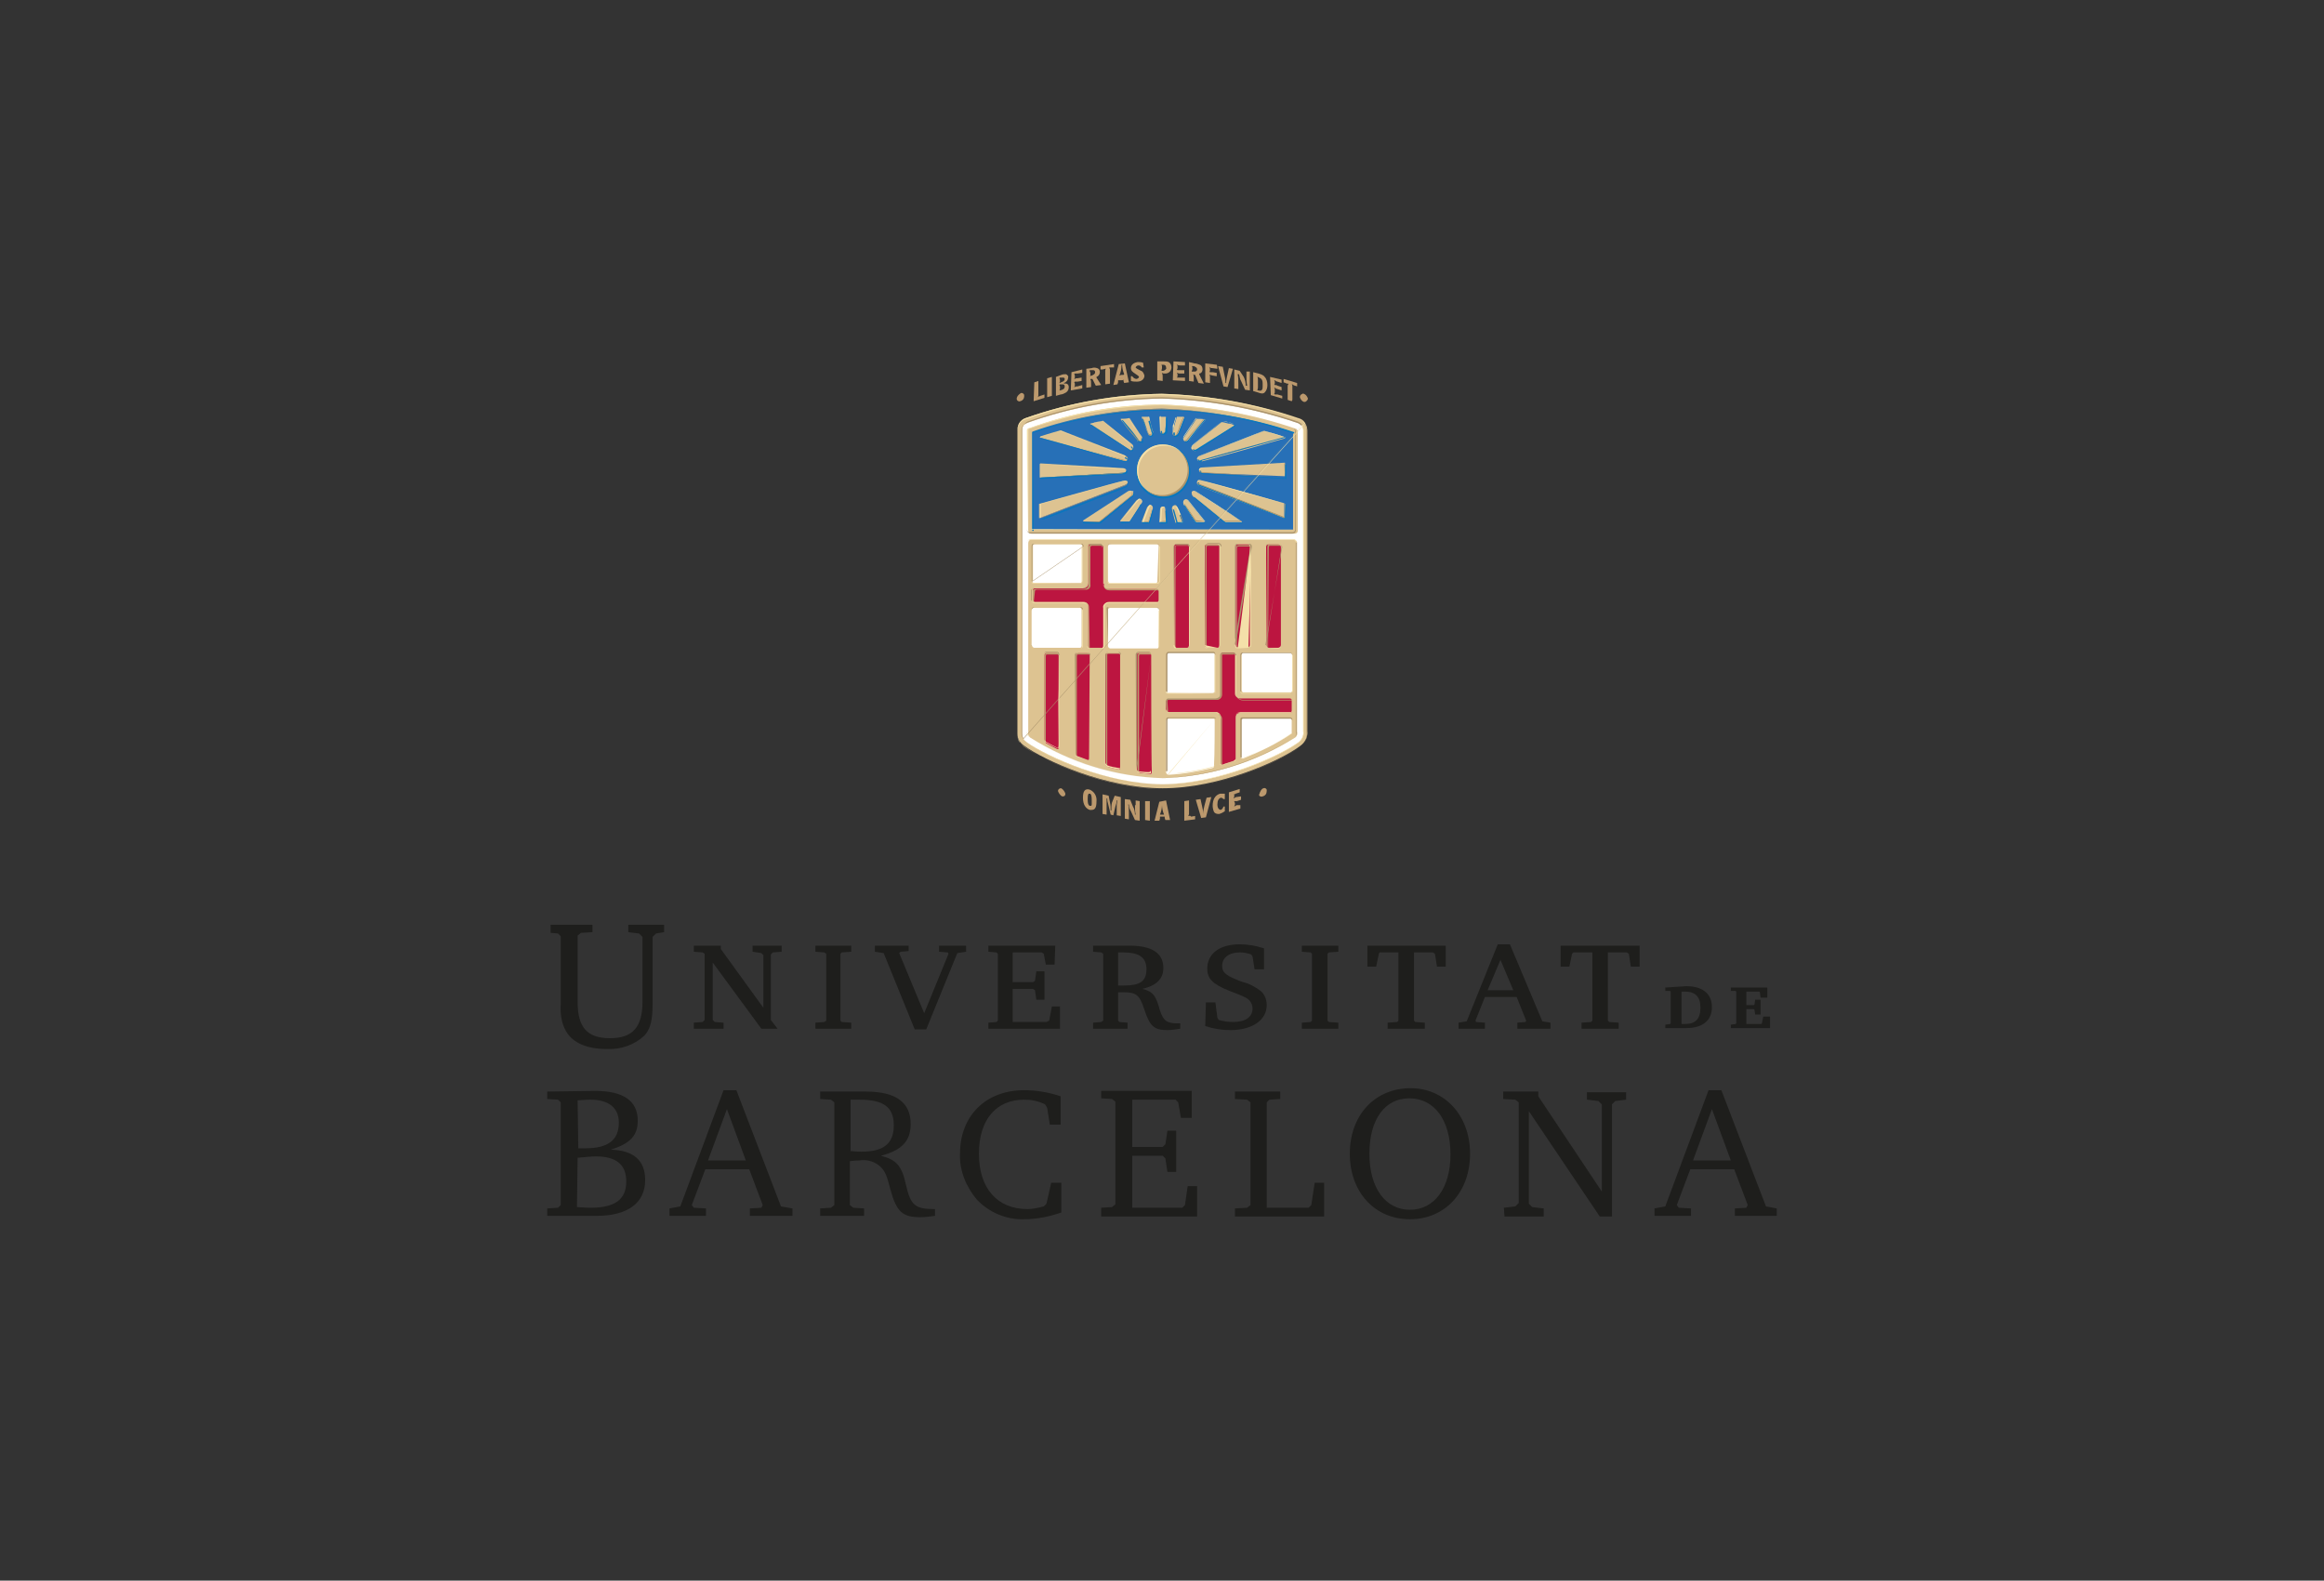 <?xml version="1.0" encoding="utf-8"?>
<!-- Generator: Adobe Illustrator 26.0.3, SVG Export Plug-In . SVG Version: 6.00 Build 0)  -->
<svg version="1.0" id="Layer_1" xmlns="http://www.w3.org/2000/svg" xmlns:xlink="http://www.w3.org/1999/xlink" x="0px" y="0px"
	 viewBox="0 0 344 234" style="enable-background:new 0 0 344 234;" xml:space="preserve">
<rect x="0" y="0" width="344" height="234" fill="#333333" stroke="none"/>
<style type="text/css">
	.st0{fill:#1E1E1C;}
	.st1{fill:#FFFFFF;}
	.st2{fill:#BC1540;}
	.st3{fill:#B9966C;}
	.st4{fill:#2770B7;}
	.st5{fill:#0777BD;}
	.st6{fill:#DDC391;}
	.st7{fill:#BC996D;}
	.st8{fill:#F4E0A9;}
	.st9{fill:#AA936C;}
</style>
<g id="Words">
	<path class="st0" d="M253.4,164.2l2.8,7.6h-5.6L253.4,164.2z M252.9,161.4l-6.4,17.2l-1.6,0.3v1.1h5.4v-1.1l-1.8-0.1l-0.3-0.4
		l2-5.3h6.5l2,5.3l-0.2,0.4l-1.7,0.1v1.1h6.2v-1.1l-1.6-0.3l-6.6-17.2L252.9,161.4z M222.7,180.1h5.8v-1.2l-1.7-0.2l-0.5-0.5v-13.7
		l10.5,15.6h1.8v-16.6l0.5-0.5l1.6-0.2v-1.1h-5.8v1.1l1.7,0.2l0.5,0.5v12.9l-9.4-14.1v-0.7h-5.2v1.1l1.8,0.1l0.5,0.4v14.9l-0.5,0.5
		l-1.7,0.2L222.7,180.1L222.7,180.1z M208.6,162.6c3.7,0,6.1,3.2,6.1,8.3c0,5-2.4,8.2-6,8.2s-6-3.2-6-8.3S205,162.6,208.6,162.6
		 M208.8,161.1c-5.3,0-9,4-9,9.7s3.7,9.7,8.9,9.7s8.9-4,8.9-9.7S213.8,161.1,208.8,161.1 M182.8,180.1H196v-5h-1.4l-0.5,3.3
		l-0.4,0.4h-6.2v-15.6l0.4-0.4l1.6-0.1v-1.1h-6.7v1.1l1.8,0.1l0.5,0.4v15.2l-0.5,0.4l-1.8,0.1L182.8,180.1L182.8,180.1z M163,180.1
		h14.2v-4.5h-1.4l-0.4,2.8l-0.4,0.4h-7.4v-7.7h4.5l0.4,0.4l0.3,2h1.3v-6.1h-1.3l-0.3,2l-0.4,0.4h-4.5v-7h6.4l0.4,0.4l0.4,2.3h1.6v-4
		H163v1.1l1.6,0.1l0.5,0.4v15.2l-0.5,0.4l-1.6,0.1V180.1L163,180.1z M157.1,175.1h-1.5l-0.7,3.1l-0.4,0.4c-0.8,0.2-1.6,0.4-2.4,0.4
		c-4.5,0-7.2-3.1-7.2-8.2s2.6-8,6.7-8c1.1,0,2.1,0.2,3.1,0.7l0.3,0.5l0.4,2.5h1.6v-4.2c-1.8-0.6-3.6-0.9-5.4-0.9
		c-5.7,0-9.5,3.8-9.5,9.4c-0.1,2.5,0.9,4.9,2.5,6.8c1.8,1.9,4.4,3,7,2.9c1.9,0,3.8-0.4,5.5-1L157.1,175.1L157.1,175.1z M125.9,162.8
		h1.3c3.6,0,5.1,1.1,5.1,3.8s-1.5,3.9-4.8,3.9c-0.3,0-0.7,0-1.6-0.1V162.8z M121.4,161.6v1.1l1.6,0.1l0.5,0.4v15.2l-0.5,0.4
		l-1.6,0.1v1.1h6.5v-1.1l-1.6-0.1l-0.5-0.4v-6.5c0.9-0.1,1.1-0.1,1.4-0.1c1.2-0.2,2.4,0.2,3.2,1c0.6,0.6,0.9,1.3,1.4,3.3
		c0.9,3.3,1.8,4.1,4.4,4.1c0.7,0,1.5-0.1,2.2-0.2v-1c-2.9,0-3.6-0.5-4.3-3.6c-0.6-2.8-1.4-3.7-3.7-4.3c3.1-0.8,4.4-2.2,4.4-4.7
		c0-3.2-2.2-4.8-6.6-4.8L121.4,161.6z M107.6,164.2l2.8,7.6h-5.6L107.6,164.2z M107.1,161.4l-6.4,17.2l-1.6,0.3v1.1h5.4v-1.1
		l-1.8-0.1l-0.3-0.4l2-5.3h6.5l2,5.3l-0.2,0.4l-1.7,0.1v1.1h6.3v-1.1l-1.7-0.3l-6.6-17.2L107.1,161.4z M85.5,171.4
		c1.1-0.1,2-0.2,2.7-0.2c3,0,4.5,1.2,4.5,3.7c0,2.7-1.7,3.9-5.3,3.9c-0.4,0-0.5,0-2-0.1L85.5,171.4L85.5,171.4z M85.5,162.9
		c1.3-0.1,1.6-0.1,1.9-0.1c2.7,0,4.2,1.2,4.2,3.4c0,2.6-1.6,3.8-5,3.8h-1L85.5,162.9L85.5,162.9z M81,161.6v1.1l1.6,0.1l0.4,0.4
		v15.2l-0.4,0.4l-1.6,0.1v1.1h7.3c4.6,0,7.2-1.9,7.2-5.3c0-2.9-1.7-4.4-5.1-4.5c2.9-0.9,4-2.1,4-4.3c0-2.9-2.1-4.4-6.3-4.4L81,161.6
		L81,161.6z"/>
	<path class="st0" d="M232.9,141h2.8v10.1l-0.2,0.2l-1.4,0.1v0.9h5.5v-0.9l-1.4-0.1l-0.2-0.2V141h2.8l0.3,0.2l0.3,1.9h1.3V140H231
		v3.1h1.3l0.4-1.9L232.9,141z M222.1,142.1l1.9,4.5h-3.8L222.1,142.1z M221.7,139.8l-4.6,11.4l-1.2,0.2v0.9h3.9v-0.9l-1.3-0.1
		l-0.1-0.2l1.4-3.5h4.7l1.4,3.5l-0.1,0.2l-1.2,0.1v0.9h4.9v-0.9l-1.2-0.2l-4.8-11.4L221.7,139.8z M204.2,141h2.8v10.1l-0.2,0.2
		l-1.4,0.1v0.9h5.5v-0.9l-1.4-0.1l-0.2-0.2V141h2.8l0.3,0.2l0.3,1.9h1.3V140h-11.6v3.1h1.3l0.4-1.9L204.2,141z M198.1,140h-5.4v0.9
		l1.3,0.1l0.2,0.2v9.9l-0.2,0.2l-1.3,0.1v0.9h5.4v-0.9l-1.4-0.1l-0.2-0.2v-9.9l0.2-0.2l1.4-0.1V140z M178.4,151.9
		c1.2,0.4,2.5,0.6,3.7,0.6c3.3,0,5.4-1.5,5.4-3.7c0-0.8-0.3-1.6-0.9-2.1c-0.8-0.6-1.7-1.1-2.6-1.3c-2.5-0.9-3.1-1.4-3.1-2.4
		c0-1.2,1-2,2.6-2c0.6,0,1.1,0.1,1.7,0.3l0.2,0.3l0.3,1.9h1.4v-3.1c-1.2-0.4-2.4-0.6-3.6-0.6c-3,0-4.8,1.4-4.8,3.6
		c0,1.5,0.8,2.3,3.3,3.3c0.8,0.3,1.6,0.6,2.4,1c0.6,0.3,1,0.9,1,1.6c0,1.3-1.1,2-2.9,2c-0.7,0-1.4-0.1-2.1-0.3l-0.2-0.3l-0.3-2.3
		h-1.4L178.4,151.9L178.4,151.9z M165.4,141h0.8c2.4,0,3.5,0.7,3.5,2.5s-1,2.4-3.3,2.4c-0.3,0-0.6,0-0.9,0V141z M161.8,140v0.9
		l1.2,0.1l0.3,0.2v9.9l-0.3,0.2l-1.2,0.1v0.9h5.1v-0.9l-1.2-0.1l-0.2-0.2v-4.2c0.3,0,0.6,0,0.8,0c1.9,0,2.4,0.4,3.1,2.6
		c0.8,2.4,1.4,3,3.4,3c0.6,0,1.2-0.1,1.9-0.2v-0.8h-0.4c-1.6,0-2.1-0.4-2.6-1.9c-0.6-2.2-1-2.8-2.6-3.2c2.1-0.5,3.1-1.5,3.1-3.1
		c0-2.2-1.7-3.3-5-3.3L161.8,140z M156.2,140h-9.9v0.9l1.2,0.1l0.2,0.2v9.9l-0.2,0.2l-1.2,0.1v0.9h10.6v-3.3h-1.2l-0.4,2.1l-0.4,0.2
		h-5v-4.9h3l0.3,0.2l0.2,1.4h1.2v-4.2h-1.2l-0.2,1.4l-0.3,0.2h-3V141h4.3l0.3,0.2l0.3,1.6h1.3L156.2,140L156.2,140z M135.4,152.4
		h1.7l4.6-11.3l1.3-0.2V140h-4v0.9l1.3,0.1l0.1,0.2l-3.6,8.8l-3.7-8.9l0.2-0.2l1.2-0.1V140h-5v0.9l1.3,0.2L135.4,152.4z M126,140
		h-5.3v0.9l1.3,0.1l0.3,0.2v9.9l-0.3,0.2l-1.3,0.1v0.9h5.3v-0.9l-1.4-0.1l-0.2-0.2v-9.9l0.2-0.2l1.4-0.1V140z M113,149.2l-6.3-8.7
		V140h-4v0.9l1.3,0.1l0.3,0.2v9.8l-0.3,0.3l-1.3,0.1v0.9h4.4v-0.9l-1.3-0.1l-0.3-0.3v-8.5l7.2,9.8h2.4l-1-1.3v-9.7l0.3-0.3l1.3-0.1
		V140h-4.3v0.9l1.3,0.2l0.3,0.3L113,149.2L113,149.2z"/>
	<path class="st0" d="M256.2,146.2v0.5h0.7l0.1,0.1v4.7l-0.1,0.1l-0.7,0.1v0.5h5.8v-1.7H261l-0.2,1l-0.1,0.1h-2.2v-2.2h1.1l0.1,0.1
		l0.1,0.7h0.8V148h-0.8l-0.1,0.7l-0.1,0.1h-1.1v-2h1.9l0.1,0.1l0.1,0.8h1v-1.5L256.2,146.2z M248.9,146.8h0.5c1.6,0,2.3,0.8,2.3,2.4
		s-0.7,2.4-2.3,2.4h-0.5V146.8z M246.5,146.2v0.5h0.7l0.1,0.1v4.7l-0.1,0.1l-0.7,0.1v0.5h3.1c2.4,0,3.8-1.1,3.8-3.1
		s-1.4-3.1-3.8-3.1L246.5,146.2z"/>
	<path class="st0" d="M98.3,136.9H93v1.1l1.6,0.2l0.5,0.5v9.6c0,3.7-1.4,5.4-4.8,5.4s-4.8-1.6-4.8-5.4v-9.8l0.5-0.4l1.7-0.1v-1.1
		h-6.2v1.2l1.1,0.1l0.4,0.4v10c-0.1,1.4,0.1,2.9,0.8,4.1c1,1.7,3.1,2.6,6,2.6c2.1,0.1,4.1-0.6,5.6-2c0.9-1,1.2-2.3,1.2-4.8v-9.8
		l0.5-0.5l1.2-0.2L98.3,136.9L98.3,136.9z"/>
</g>
<g id="White">
	<path class="st1" d="M190.2,80.6L190.2,80.6z M172.1,116.4L172.1,116.4c-8.3,0-17.2-4-20.2-6.2c-0.3-0.2-0.5-0.4-0.6-0.7
		c-0.2-0.3-0.3-0.7-0.3-1.1c0-11.2,0-44.1,0-44.5c0-0.4,0.1-0.7,0.3-1c0.2-0.3,0.5-0.5,0.9-0.7c6.4-2.3,13.1-3.5,19.8-3.6
		c6.8,0.2,13.6,1.4,20,3.6l0,0c0.3,0.1,0.6,0.3,0.9,0.6c0.2,0.3,0.3,0.6,0.4,1V64v44.1c0,0.8-0.3,1.6-1,2.1
		C189.3,112.3,180.4,116.4,172.1,116.4z"/>
</g>
<g id="Red">
	<path class="st2" d="M171.7,86.7c0,0-6.5,0-7.9,0c-0.2,0-0.3-0.1-0.3-0.3c0,0,0,0,0,0v-6h-2.7v6c0,0-0.1,0.3-0.3,0.3h-7.9v3h7.8
		c0.2,0,0.3,0.1,0.3,0.3v6.3h2.8v-6.4c0-0.2,0.1-0.3,0.3-0.3c0,0,0,0,0,0h8.1C172,89.1,171.7,86.7,171.7,86.7z"/>
	<rect x="187.4" y="80.1" class="st2" width="2.3" height="16.1"/>
	<rect x="182.9" y="80.1" class="st2" width="2.3" height="16.1"/>
	<rect x="178.3" y="80.1" class="st2" width="2.3" height="16.1"/>
	<rect x="173.8" y="80.1" class="st2" width="2.3" height="16.1"/>
	<path class="st2" d="M191.4,102.9c0,0-6.8,0-8.2,0c-0.2,0-0.3-0.1-0.3-0.3v-6.4h-2.6v6.4c0,0-0.1,0.3-0.4,0.3H172c0.1,1,0.1,2,0,3
		h7.8c0.2,0,0.4,0.1,0.4,0.3v7.6l2.8-0.8V106c0-0.2,0.1-0.3,0.3-0.3c0,0,0,0,0,0h8.1C191.4,105.3,191.4,102.9,191.4,102.9z"/>
	<rect x="168.1" y="96.4" class="st2" width="2.4" height="18.2"/>
	<polygon class="st2" points="163.6,113.5 166,114.2 166,96.4 163.6,96.4 	"/>
	<polygon class="st2" points="159.1,112.1 161.5,113 161.5,96.4 159.1,96.4 	"/>
	<polygon class="st2" points="154.5,110.1 156.9,111.2 156.9,96.4 154.5,96.4 	"/>
</g>
<g id="Red_Shaddow">
	<path class="st3" d="M153,89.3h-0.2v-1.7c0-0.2,0.2-0.4,0.5-0.4c0,0,0,0,0,0h7.1c0.4,0,0.7-0.2,0.7-0.6V81c0-0.2,0.2-0.4,0.5-0.4
		h1.5c0.3,0,0.5,0.2,0.5,0.5h-0.1c0-0.2-0.1-0.3-0.3-0.3h-1.5c-0.2,0-0.3,0.1-0.3,0.2v5.5c0.1,0.4-0.2,0.8-0.6,0.8
		c-0.1,0-0.1,0-0.2,0h-7.1c-0.3,0-0.3,0.2-0.3,0.2L153,89.3z"/>
	<path class="st3" d="M161.3,95.9h-0.2v-6c0-0.2-0.2-0.4-0.5-0.5v-0.2c0.3,0,0.6,0.3,0.6,0.7L161.3,95.9z"/>
	<path class="st3" d="M154.8,110h-0.2V97.2c0-0.3,0.1-0.5,0.4-0.5h1.6c0.2,0,0.5,0.2,0.5,0.4c0,0,0,0,0,0.1h-0.2
		c0-0.2-0.1-0.3-0.3-0.3H155c-0.1,0-0.2,0-0.2,0.3L154.8,110L154.8,110z"/>
	<path class="st3" d="M159.4,112.1h-0.2v-15c0-0.3,0.1-0.4,0.4-0.4h1.6c0.3,0,0.4,0.2,0.4,0.5h-0.1c0-0.2-0.1-0.3-0.3-0.3h-1.6
		c-0.1,0-0.2,0-0.2,0.3C159.4,97.1,159.4,112.1,159.4,112.1z"/>
	<path class="st3" d="M163.9,113.5h-0.2V97.1c0-0.3,0.1-0.5,0.4-0.5h1.6c0.3,0,0.4,0.2,0.5,0.5H166c0-0.2-0.1-0.3-0.2-0.3
		c0,0-0.1,0-0.1,0h-1.6c-0.2,0-0.2,0-0.2,0.3L163.9,113.5L163.9,113.5z"/>
	<path class="st3" d="M168.5,114.4h-0.1V97.1c0-0.3,0.1-0.4,0.4-0.4h1.6c0.2,0,0.5,0.2,0.5,0.4c0,0,0,0,0,0.1h-0.2
		c0-0.2-0.1-0.3-0.3-0.3h-1.6c-0.1,0-0.2,0-0.2,0.3V114.4z"/>
	<path class="st3" d="M171.6,87.6c0-0.1-0.1-0.2-0.3-0.2h-7.1c-0.4,0-0.7-0.2-0.8-0.6c0,0,0-0.1,0-0.1l0.2-0.1c0,0,0,0.1,0,0.1
		c0.1,0.3,0.3,0.5,0.7,0.5h7.1c0.2,0,0.4,0.1,0.5,0.3L171.6,87.6z"/>
	<path class="st3" d="M172.9,105.4h-0.2v-1.6c0-0.3,0.2-0.3,0.3-0.3h6.9c0.4,0,0.8-0.3,0.8-0.7c0,0,0,0,0,0V97
		c0-0.2,0.1-0.3,0.2-0.3h1.8v0.2H181c-0.1,0-0.1,0-0.1,0.1v5.8c0,0.5-0.4,0.9-0.9,0.8c0,0,0,0,0,0H173c-0.2,0-0.2,0-0.2,0.2
		L172.9,105.4z"/>
	<path class="st3" d="M180.9,113.3h-0.2v-6.8c0-0.2-0.1-0.4-0.2-0.6c-0.1-0.1-0.2-0.1-0.3-0.1l0,0v-0.2c0.2,0,0.3,0.1,0.4,0.2
		c0.2,0.2,0.3,0.4,0.3,0.7L180.9,113.3L180.9,113.3z"/>
	<path class="st3" d="M191.5,104c0-0.2-0.1-0.3-0.3-0.3c0,0,0,0,0,0h-7.2c-0.4,0-0.7-0.2-0.9-0.5c0,0,0-0.1-0.1-0.1l0.1-0.1
		c0,0,0.1,0.1,0.1,0.1c0.1,0.3,0.4,0.5,0.7,0.5h7.6h-0.1c0.2,0.1,0.3,0.2,0.2,0.4L191.5,104z"/>
	<path class="st3" d="M187.7,95.9h-0.1V81c0-0.4,0.1-0.4,0.4-0.4h1.5c0.3,0,0.5,0.2,0.5,0.5h-0.2c0-0.2-0.1-0.3-0.3-0.3H188
		c-0.1,0-0.2,0-0.2,0.3L187.7,95.9z"/>
	<path class="st3" d="M183.1,96H183V81.1c0-0.4,0.3-0.4,0.4-0.4h1.6c0.3,0,0.4,0.2,0.4,0.5h-0.2c0-0.2-0.1-0.3-0.3-0.3h-1.5
		c-0.2,0-0.3,0-0.3,0.3L183.1,96z"/>
	<path class="st3" d="M178.6,96h-0.2V81c0-0.4,0.2-0.4,0.4-0.4h1.5c0.2,0,0.4,0.2,0.5,0.4c0,0,0,0.1,0,0.1h-0.1
		c0-0.2-0.1-0.3-0.3-0.3h-1.5c-0.2,0-0.3,0-0.3,0.2V96z"/>
	<path class="st3" d="M174,96h-0.1V81.1c0-0.4,0.1-0.4,0.4-0.4h1.6c0.3,0,0.4,0.2,0.4,0.5h-0.2c0-0.2-0.1-0.4-0.3-0.4h-1.6
		c-0.2,0-0.2,0-0.2,0.3v0.1L174,96z"/>
	<path class="st3" d="M161,95.6L161,95.6l-0.1-5.7c0-0.2,0-0.3-0.2-0.5v-0.1c0.2,0.2,0.2,0.4,0.2,0.6V95.6z"/>
</g>
<g id="Blue">
	<path class="st4" d="M172.1,60.2h-0.7c-6.4,0.1-12.8,1.2-18.9,3.3l0.1,15h39V63.7C185.3,61.5,178.7,60.3,172.1,60.2z"/>
	<path class="st5" d="M176.2,69.8c0-2.2-1.8-4-4-4s-4,1.8-4,4s1.8,4,4,4S176.2,72,176.2,69.8z"/>
</g>
<g id="Gold_Badge">
	<path class="st6" d="M152.2,78.5V63.7c0-0.1,0-0.1,0-0.2c0-0.1,0.1-0.1,0.2-0.1c6.3-2.3,13-3.5,19.7-3.5c6.7,0.2,13.4,1.4,19.8,3.6
		l0.2,0.3v14.8c0,0.2-0.2,0.4-0.4,0.4c0,0,0,0-0.1,0h-38.9C152.4,79,152.2,78.8,152.2,78.5C152.2,78.6,152.2,78.5,152.2,78.5z
		 M152.8,78.4h38.6V64l0,0c-6.2-2.1-12.8-3.3-19.4-3.5c-6.5,0.1-13,1.2-19.2,3.4l0,0L152.8,78.4L152.8,78.4z"/>
	<path class="st6" d="M191.7,109.2c-5.9,3.7-12.6,5.8-19.6,6l0,0c-6.9-0.2-13.7-2.3-19.6-6c-0.2-0.2-0.4-0.4-0.3-0.7l0,0v-0.3l0,0
		V80.4c0-0.3,0.2-0.5,0.4-0.5c0,0,0.1,0,0.1,0h38.8c0.2,0,0.4,0.1,0.5,0.4v28C192.1,108.6,192,109,191.7,109.2z M152.8,86L152.8,86
		c0,0.1,0.1,0.3,0.2,0.3h6.9c0.1,0,0.3-0.1,0.3-0.3c0,0,0,0,0,0V81c0-0.2,0-0.4-0.3-0.4h-6.8c-0.2,0-0.2,0.1-0.2,0.3V86z
		 M153.1,95.9h6.8c0.1,0,0.2-0.2,0.2-0.3v-5.3c0-0.2-0.1-0.3-0.2-0.3h-6.9c-0.2,0-0.3,0.2-0.3,0.4v5.1l0,0
		C152.8,95.7,152.9,95.9,153.1,95.9C153.1,95.9,153.1,95.9,153.1,95.9z M156.7,97.1c0-0.3-0.1-0.4-0.3-0.4h-1.5
		c-0.2,0-0.3,0.1-0.3,0.4v12.4c0,0.2,0.1,0.4,0.2,0.5c0.5,0.3,1.1,0.6,1.7,0.9c0.2,0,0.2,0,0.2-0.3
		C156.8,110.4,156.7,97.4,156.7,97.1z M161.3,97c0-0.3-0.2-0.3-0.4-0.3h-1.3c-0.2,0-0.4,0.1-0.4,0.3v14.5c0,0.2,0.1,0.4,0.2,0.4
		c0.5,0.2,1.1,0.4,1.6,0.6c0.2,0,0.2,0,0.2-0.3L161.3,97z M165.8,97c0-0.3-0.2-0.3-0.4-0.3H164c-0.2,0-0.4,0.1-0.4,0.4v15.9
		c0,0.2,0.1,0.4,0.3,0.5c0.5,0.2,1.1,0.3,1.7,0.4c0.2,0,0.2,0,0.2-0.3L165.8,97L165.8,97z M170.4,97c0-0.2-0.1-0.3-0.3-0.3h-1.5
		c-0.2,0-0.3,0-0.3,0.3v16.9c0,0.2,0.2,0.4,0.4,0.5l1.6,0.2c0.1,0,0.2-0.1,0.2-0.3C170.4,113.4,170.4,97.5,170.4,97z M171.6,90.4
		L171.6,90.4c0-0.2-0.1-0.4-0.3-0.4h-7c-0.1,0-0.3,0.1-0.3,0.3c0,0,0,0,0,0v5.3l0,0c0,0.2,0.1,0.3,0.3,0.4h7c0.1,0,0.2-0.1,0.2-0.3
		L171.6,90.4L171.6,90.4z M171.5,87.4c0-0.1-0.2-0.2-0.4-0.2h-7.1c-0.6,0-0.6-0.4-0.6-0.8h-0.1V81c0-0.3-0.2-0.4-0.4-0.4h-1.4
		c-0.2,0-0.3,0-0.4,0.2v5.5l0,0c0,0.4-0.2,0.8-0.8,0.8h-7.1c-0.3,0-0.3,0.2-0.3,0.3v1.4c0,0.2,0.2,0.3,0.3,0.3c0,0,0,0,0,0h7.1
		c0.6,0,0.8,0.3,0.8,0.8l0,0v5.7c0,0.2,0,0.3,0.2,0.3h1.9c0.1,0,0.2-0.2,0.2-0.4v-5.6l0,0c0-0.4,0.2-0.8,0.8-0.8h7.1
		c0.2,0,0.2-0.2,0.2-0.4L171.5,87.4L171.5,87.4z M171.5,80.9L171.5,80.9c0-0.2,0-0.3-0.3-0.3h-6.6c-0.4,0-0.6-0.1-0.6,0.4v5.1
		c0,0.1,0.1,0.3,0.2,0.3c0,0,0,0,0,0h6.8c0.1,0,0.3-0.1,0.3-0.3L171.5,80.9L171.5,80.9z M191,96.6h-7c-0.1,0-0.2,0.1-0.2,0.2v5.4
		c0,0.1,0.1,0.3,0.2,0.3c0,0,0,0,0,0h7.1c0.1,0,0.1-0.1,0.2-0.3V97C191.2,96.8,191.1,96.7,191,96.6z M190.5,80.5L190.5,80.5z
		 M187.5,95.5c0,0.2,0.1,0.4,0.3,0.4c0,0,0,0,0,0h1.4c0.2,0,0.4-0.2,0.4-0.4c0,0,0,0,0,0V81c0-0.3-0.2-0.4-0.4-0.4h-1.4
		c-0.2,0-0.4,0.1-0.4,0.4L187.5,95.5z M182.9,95.4L182.9,95.4c0,0.3,0.1,0.4,0.3,0.4h1.5c0.2,0,0.3-0.2,0.3-0.3c0,0,0,0,0,0V81
		c0-0.3-0.1-0.4-0.3-0.4h-1.4c-0.2,0-0.4,0.1-0.4,0.4V95.4z M178.4,95.5c0,0.3,0.1,0.4,0.3,0.4h1.5c0.2,0,0.3-0.2,0.3-0.4
		c0,0,0,0,0,0V81c0-0.3-0.1-0.4-0.3-0.4h-1.5c-0.2,0-0.4,0.1-0.4,0.4L178.4,95.5L178.4,95.5z M173.9,95.5L173.9,95.5
		c0,0.3,0.2,0.4,0.3,0.4h1.5c0.2,0,0.3-0.1,0.3-0.4V81c0-0.3-0.1-0.4-0.3-0.4h-1.5c-0.2,0-0.4,0-0.4,0.3L173.9,95.5L173.9,95.5z
		 M172.6,102.4c0,0.1,0.1,0.3,0.3,0.2h6.6c0.1,0,0.3-0.1,0.3-0.2c0,0,0,0,0,0V97c0-0.2-0.1-0.3-0.2-0.4h-6.6c-0.2,0-0.3,0.1-0.3,0.4
		V102.4L172.6,102.4z M179.8,106.8c0-0.2,0-0.4-0.1-0.4h-6.8c-0.2,0-0.3,0.1-0.3,0.4v7.5l0,0c0,0.2,0.1,0.4,0.4,0.4l0,0
		c2.2-0.1,4.4-0.5,6.5-1c0.2-0.1,0.2-0.2,0.2-0.4C179.8,111.9,179.8,106.8,179.8,106.8L179.8,106.8z M182.9,106.3
		c0-0.4,0.2-0.8,0.8-0.8h7.4c0.1,0,0.1-0.1,0.1-0.3v-1.5c0-0.3-0.2-0.3-0.4-0.3h-7.2c-0.4,0-0.8-0.3-0.8-0.7c0,0,0-0.1,0-0.1V97
		c0-0.3-0.1-0.4-0.3-0.4H181c-0.1,0-0.3,0.1-0.3,0.4v5.7l0,0c0,0.4-0.1,0.8-0.8,0.8H173c-0.2,0-0.3,0-0.4,0.3v1.2
		c0,0.3,0.1,0.4,0.3,0.4c1.4,0,5.4,0,7,0c0.6,0,0.8,0.4,0.8,0.8l0,0v6.8c0,0.1,0.1,0.2,0.2,0.2c0.6-0.2,1.2-0.4,1.8-0.6
		c0.1,0,0.2-0.2,0.2-0.3L182.9,106.3L182.9,106.3z M191.2,108.6v-0.1v-1.8c0-0.2-0.1-0.4-0.3-0.4h-7c-0.1,0-0.2,0-0.2,0.3v5.5
		c0,0.1,0.1,0.2,0.2,0.2c0,0,0.1,0,0.1,0C186.5,111.3,189,110.1,191.2,108.6C191.3,108.6,191.2,108.7,191.2,108.6L191.2,108.6z"/>
	<path class="st6" d="M175.9,69.6c0-2.1-1.7-3.8-3.8-3.8c-2.1,0-3.8,1.7-3.8,3.8s1.7,3.8,3.8,3.8C174.2,73.4,175.9,71.7,175.9,69.6z
		"/>
	<path class="st6" d="M172.1,75c0.3,0,0.4,0.2,0.4,0.5c0,0.4,0.1,1.2,0.1,1.7c0,0,0,0.1-0.1,0.1h-0.8c0,0-0.1,0-0.1,0
		c0,0,0.1-1.2,0.1-1.7C171.7,75.2,171.8,75,172.1,75"/>
	<path class="st6" d="M172.1,64.2c-0.3,0-0.4-0.2-0.4-0.5c0-0.5,0-1-0.1-2c0,0,0,0,0,0h0.9c0,0,0.1,0,0.1,0.1c0,1-0.1,1.5-0.1,2
		C172.5,64.1,172.4,64.3,172.1,64.2"/>
	<path class="st6" d="M170.4,74.8c0.2,0.1,0.3,0.3,0.2,0.6c-0.1,0.5-0.4,1.3-0.5,1.8c0,0-0.1,0.1-0.1,0.1h-0.9
		c-0.1,0-0.1-0.1-0.1-0.1s0.6-1.6,0.8-2.1C170,74.9,170.1,74.7,170.4,74.8"/>
	<path class="st6" d="M168.9,74c0.2,0.2,0.2,0.4,0,0.6l-1.7,2.6h-1.3c-0.1,0-0.1-0.1-0.1-0.1s1.9-2.4,2.4-3
		C168.5,73.9,168.7,73.8,168.9,74"/>
	<path class="st6" d="M167.7,72.8c0.1,0.2,0.1,0.5-0.1,0.6c0,0,0,0-0.1,0c-1.1,0.9-4.7,3.8-4.7,3.8h-2.4c0,0-0.2-0.1,0-0.2l6.6-4.3
		C167.2,72.6,167.5,72.6,167.7,72.8"/>
	<path class="st6" d="M166.9,71.3c0.1,0.2-0.1,0.4-0.4,0.5c-1.3,0.5-11.6,4.5-12.6,4.9h-0.1v-2.1l0,0c0.8-0.2,11-3.1,12.4-3.4
		C166.5,71.1,166.8,71.1,166.9,71.3"/>
	<path class="st6" d="M166.7,69.6c0,0.3-0.2,0.4-0.5,0.4L154,70.7c0,0-0.1,0-0.1,0v-2c0,0,0,0,0.1-0.1l12.2,0.7
		C166.4,69.3,166.7,69.4,166.7,69.6"/>
	<path class="st6" d="M170.4,64.5c-0.3,0.1-0.4-0.1-0.5-0.4c-0.2-0.5-0.5-1.2-0.9-2.3c0-0.1,0-0.1,0-0.1c0.3,0,0.6,0,1,0
		c0,0,0.1,0,0.1,0.1c0.3,1.1,0.4,1.7,0.6,2.2C170.6,64.2,170.6,64.4,170.4,64.5"/>
	<path class="st6" d="M168.9,65.3c-0.2,0.1-0.5,0.1-0.6-0.1c0,0,0,0,0-0.1c-0.5-0.6-1.4-1.7-2.4-3V62c0.3,0,0.8,0,1.2-0.1
		c0.1,0,0.1,0,0.1,0c0.8,1.2,1.4,2.2,1.8,2.7C169.1,64.7,169.1,65,168.9,65.3C168.9,65.2,168.9,65.2,168.9,65.3"/>
	<path class="st6" d="M167.7,66.5c-0.2,0.2-0.4,0.2-0.6,0c-1.1-0.7-4.8-3.1-5.7-3.7c0,0-0.1-0.1,0-0.1s0.5-0.1,0.8-0.2
		s0.8-0.1,1-0.2c0,0,0.1,0,0.1,0l4.2,3.4C167.8,65.9,167.8,66.2,167.7,66.5"/>
	<path class="st6" d="M166.9,68c-0.1,0.3-0.3,0.3-0.6,0.2c-1.4-0.3-10-2.8-12.3-3.4c-0.1,0-0.1-0.1,0-0.2c1.2-0.4,3-0.9,3-0.9
		l9.5,3.7C166.8,67.6,167,67.8,166.9,68"/>
	<path class="st6" d="M173.8,74.8c0.3-0.1,0.4,0.1,0.5,0.4c0.2,0.5,0.8,2.1,0.8,2.1s0,0.1-0.1,0.1h-0.9c0,0-0.1,0-0.1,0
		c0,0-0.4-1.4-0.5-1.9C173.4,75.2,173.5,74.9,173.8,74.8"/>
	<path class="st6" d="M175.3,74c0.2-0.2,0.4-0.1,0.6,0.2l2.4,3c0,0,0,0.1-0.1,0.1H177c0,0,0,0-0.1,0l-1.7-2.6
		C175.1,74.4,175.1,74.2,175.3,74"/>
	<path class="st6" d="M176.4,72.8c0.2-0.2,0.4-0.2,0.6,0c1.1,0.7,5.7,3.7,6.8,4.4c0.1,0.1,0,0.1,0,0.1h-2.4c0,0-0.1,0-0.1,0
		c-0.4-0.3-3.6-3-4.7-3.8C176.4,73.3,176.4,73.1,176.4,72.8"/>
	<path class="st6" d="M177.2,71.3c0.1-0.3,0.3-0.3,0.6-0.2c1.4,0.3,12.3,3.4,12.3,3.4s0,0,0,0.1v2.1c0,0-0.1,0-0.1,0l-12.6-4.8
		C177.3,71.8,177.1,71.6,177.2,71.3"/>
	<path class="st6" d="M177.5,69.6c0-0.3,0.2-0.4,0.5-0.4l12.1-0.7c0,0,0.1,0,0.1,0v2c0,0-0.1,0-0.1,0L178,70
		C177.7,70,177.5,69.9,177.5,69.6"/>
	<path class="st6" d="M173.8,64.5c-0.2-0.1-0.3-0.3-0.2-0.6c0.1-0.5,0.3-1.1,0.6-2.2l0,0c0.4,0,0.7,0,1,0c0,0,0.1,0.1,0.1,0.1
		c-0.4,1.1-0.7,1.8-0.9,2.3C174.2,64.4,174,64.6,173.8,64.5"/>
	<path class="st6" d="M175.3,65.3c-0.2-0.2-0.2-0.4,0-0.6c0.4-0.6,1-1.5,1.8-2.7c0,0,0.1,0,0.1,0c0.4,0,0.8,0.1,1.2,0.1
		c0,0,0,0.1,0,0.1c0,0,0,0,0,0c-1,1.2-2,2.4-2.4,3C175.7,65.3,175.5,65.4,175.3,65.3"/>
	<path class="st6" d="M176.4,66.5c-0.2-0.2,0-0.5,0.2-0.6c1-0.9,3.9-3.1,4.2-3.4c0,0,0.1,0,0.1,0c0.2,0,0.5,0.1,0.9,0.2
		c0.3,0,0.6,0.1,0.8,0.2c0.1,0,0.1,0.1,0,0.2l-5.7,3.7C176.8,66.7,176.6,66.7,176.4,66.5"/>
	<path class="st6" d="M172.1,116.7L172.1,116.7c-8.4,0-17.5-4.1-20.5-6.3c-0.3-0.2-0.5-0.4-0.7-0.7c-0.2-0.3-0.3-0.7-0.3-1.1V63.7
		c0-0.4,0.1-0.8,0.3-1.1c0.2-0.3,0.5-0.5,0.9-0.7c6.5-2.3,13.3-3.5,20.2-3.6c6.9,0.2,13.7,1.4,20.2,3.6l0,0c0.4,0.1,0.7,0.3,0.9,0.6
		c0.2,0.3,0.4,0.7,0.4,1.1v44.6c0.1,0.8-0.3,1.7-1,2.2C189.6,112.6,180.5,116.7,172.1,116.7z M172,59c-6.8,0.1-13.5,1.3-19.9,3.6
		c-0.2,0.1-0.4,0.2-0.6,0.4c-0.1,0.2-0.2,0.4-0.2,0.7v44.9c0,0.3,0.1,0.5,0.2,0.8c0.1,0.2,0.3,0.3,0.5,0.5c3,2.1,11.9,6.2,20.1,6.2
		l0,0c8.2,0,17.1-4,20.1-6.2c0.5-0.4,0.8-1,0.7-1.6V63.7c0-0.2-0.1-0.5-0.2-0.7c-0.1-0.2-0.4-0.3-0.6-0.4l0,0
		C185.6,60.4,178.8,59.2,172,59z"/>
	<path class="st6" d="M177.2,68c-0.1-0.2,0.1-0.4,0.4-0.5c1.3-0.5,8.7-3.4,9.5-3.7c0,0,0.1,0,0.1,0c0,0,1.8,0.5,3,0.9
		c0.1,0,0,0.1,0,0.2c-2.8,0.8-10.9,3.1-12.3,3.4C177.6,68.3,177.3,68.3,177.2,68"/>
</g>
<g id="Dirk_layer">
	<path class="st7" d="M153.1,56.6l0.6-0.2v2c0,0.1,0,0.3-0.1,0.4v0c0.1-0.1,0.2-0.1,0.4-0.2l0.6-0.2v0.5l-1.6,0.5L153.1,56.6
		L153.1,56.6z"/>
	<path class="st7" d="M155.7,58.6l-0.7,0.2V56l0.7-0.2V58.6z"/>
	<path class="st7" d="M157.1,55.5c0.2-0.1,0.5-0.1,0.7-0.1c0.2,0.1,0.4,0.3,0.3,0.5c0,0.4-0.3,0.7-0.6,0.8v0.1
		c0.4-0.1,0.7,0.1,0.7,0.5c0,0.3-0.1,0.6-0.4,0.8c-0.2,0.1-0.5,0.3-0.8,0.3l-0.7,0.2v-2.8L157.1,55.5z M156.8,56
		c0.1,0.1,0.1,0.2,0.1,0.3v0.1c0,0.1,0,0.2-0.1,0.3h0.1c0.1-0.1,0.2-0.1,0.4-0.2c0.2-0.1,0.3-0.2,0.3-0.4c0-0.1-0.1-0.2-0.2-0.2
		c0,0,0,0,0,0H157h-0.1L156.8,56z M156.9,57.5c0,0.1,0,0.2-0.1,0.3h0.1c0.4-0.1,0.7-0.2,0.7-0.6c0-0.2-0.1-0.3-0.3-0.3
		c0,0,0,0-0.1,0h-0.3l-0.1,0.1c0.1,0.1,0.1,0.2,0.1,0.3L156.9,57.5L156.9,57.5z"/>
	<path class="st7" d="M158.6,55.1l1.6-0.4v0.5l-0.7,0.1c-0.1,0-0.3,0-0.4,0l-0.1,0.1c0.1,0.1,0.1,0.2,0.1,0.3v0.1
		c0,0.1,0,0.2-0.1,0.3l0.1,0c0.1-0.1,0.2-0.1,0.4-0.1l0.6-0.1v0.5l-0.6,0.1c-0.1,0-0.3,0-0.4,0l-0.1,0.1c0.1,0.1,0.1,0.2,0.1,0.3V57
		c0,0.1,0,0.2-0.1,0.3l0.1,0c0.1-0.1,0.2-0.1,0.4-0.1l0.7-0.2v0.5l-1.7,0.3L158.6,55.1L158.6,55.1z"/>
	<path class="st7" d="M161.6,54.5c0.2-0.1,0.5-0.1,0.8,0c0.3,0.1,0.4,0.3,0.4,0.6c0,0.3-0.2,0.6-0.5,0.7v0.1L163,57l-0.8,0.1l-0.5-1
		c-0.1,0-0.2,0-0.3,0v0.1c0.1,0.1,0.1,0.3,0.1,0.5v0.6l-0.7,0.1v-2.8L161.6,54.5z M161.3,55c0.1,0.1,0.1,0.2,0.1,0.3v0.1
		c0,0.1,0,0.3-0.1,0.3l0,0c0.2-0.1,0.4-0.1,0.5-0.2c0.2-0.1,0.3-0.2,0.3-0.4c0-0.2-0.1-0.3-0.3-0.3c-0.1,0-0.3,0-0.5,0V55z"/>
	<path class="st7" d="M164.3,56.8l-0.7,0.1v-2c0-0.1,0-0.2,0.1-0.3h-0.1c-0.1,0-0.3,0.1-0.4,0.1l-0.3,0v-0.5l2-0.3v0.5h-0.3
		c-0.1,0-0.3,0-0.4,0v0.1c0.1,0.1,0.1,0.2,0.1,0.3L164.3,56.8L164.3,56.8z"/>
	<path class="st7" d="M165.6,53.9l0.9-0.1l0.6,2.8l-0.7,0.1l-0.1-0.3c0-0.1,0-0.2,0-0.2h0c-0.1,0.1-0.2,0.1-0.4,0.1
		c-0.1,0-0.3,0-0.4,0l0,0c0,0.1,0,0.2,0,0.3l-0.1,0.3l-0.6,0.1L165.6,53.9z M166,54.1c0,0.5-0.1,1-0.3,1.5l0,0
		c0.1,0,0.2-0.1,0.3-0.1c0.1,0,0.2,0,0.3,0l0.1-0.1c-0.2-0.5-0.3-1-0.3-1.5L166,54.1z"/>
	<path class="st7" d="M169.3,54.4H169c-0.1-0.2-0.3-0.3-0.5-0.3c-0.2,0-0.4,0.2-0.4,0.3s0.4,0.3,0.8,0.5c0.3,0.1,0.4,0.4,0.5,0.7
		c0,0.5-0.4,0.9-1.1,0.9c-0.3,0-0.6,0-0.9-0.1v-0.7h0.2c0.1,0.2,0.4,0.4,0.6,0.4c0.2,0,0.4-0.2,0.4-0.3s-0.3-0.3-0.6-0.5
		s-0.6-0.4-0.6-0.8c0-0.5,0.4-0.8,1-0.9c0.3,0,0.5,0,0.8,0.1L169.3,54.4L169.3,54.4z"/>
	<path class="st7" d="M171.3,56.3v-2.8h0.9c0.3,0,0.5,0,0.8,0.1c0.3,0.2,0.4,0.5,0.4,0.8c0,0.5-0.4,0.9-0.9,0.9c0,0-0.1,0-0.1,0
		c-0.1,0-0.3,0-0.4-0.1v0.1c0.1,0.1,0.1,0.3,0.1,0.5v0.6L171.3,56.3z M171.9,54c0.1,0.1,0.1,0.2,0.1,0.3v0.1c0,0.1,0,0.3-0.1,0.4
		l0.1,0.1c0.1,0,0.3,0,0.4-0.1c0.2-0.1,0.3-0.3,0.2-0.4c0-0.2-0.1-0.4-0.4-0.4c0,0,0,0,0,0C172.1,54,172,54,171.9,54L171.9,54z"/>
	<path class="st7" d="M173.7,53.5l1.7,0.1v0.5h-0.7c-0.1,0-0.3,0-0.4-0.1h-0.1c0.1,0.1,0.1,0.2,0.1,0.3v0.1c0,0.1,0,0.2-0.1,0.3
		l0.1,0.1c0.1,0,0.3,0,0.4,0h0.6v0.5h-0.6c-0.1,0-0.3,0-0.4-0.1l-0.1,0c0.1,0.1,0.1,0.2,0.1,0.3v0.1c0,0.1,0,0.2-0.1,0.3l0.1,0
		c0.1,0,0.3,0,0.4,0h0.7v0.5l-1.8-0.1L173.7,53.5z"/>
	<path class="st7" d="M176.8,53.8c0.3,0,0.5,0.1,0.8,0.2c0.3,0.1,0.4,0.4,0.4,0.7c0,0.3-0.2,0.6-0.5,0.6c0,0,0,0,0,0v0.1l0.7,1.4
		l-0.8-0.1l-0.5-1.2c-0.1,0-0.2,0-0.3-0.1l0,0c0.1,0.2,0.1,0.3,0.1,0.5v0.6l-0.7-0.1v-2.8L176.8,53.8z M176.4,54.2
		c0.1,0.1,0.1,0.2,0.1,0.3v0.1c0,0.1,0,0.2-0.1,0.3V55c0.2,0,0.4,0,0.5,0c0.2,0,0.3-0.2,0.3-0.3c0-0.2-0.1-0.3-0.3-0.4
		C176.8,54.2,176.7,54.2,176.4,54.2L176.4,54.2z"/>
	<path class="st7" d="M180.2,54.6l-0.7-0.1c-0.1,0-0.3,0-0.4-0.1l-0.1,0c0.1,0.1,0.1,0.2,0.1,0.3v0.1c0,0.1,0,0.2-0.1,0.2l0.1,0.1
		c0.1,0,0.3,0,0.4,0l0.6,0.1v0.5l-0.6-0.1c-0.1,0-0.3-0.1-0.4-0.1l-0.1,0c0.1,0.1,0.1,0.2,0.1,0.3v0.9l-0.7-0.1v-2.8l1.7,0.2
		C180.2,54.2,180.2,54.6,180.2,54.6z"/>
	<path class="st7" d="M181.2,55.3c0.1,0.4,0.2,0.9,0.2,1.4h0.1c0-0.4,0.1-0.9,0.2-1.3l0.2-0.9l0.6,0.1l-0.8,2.7l-0.6-0.1l-0.8-3
		l0.7,0.1L181.2,55.3z"/>
	<path class="st7" d="M184.1,55.8c0.2,0.4,0.3,0.9,0.3,1.3h0.2c-0.1-0.5-0.1-0.9-0.1-1.4v-0.7L185,55v2.8l-0.7-0.1l-0.6-1.3
		c-0.2-0.3-0.2-0.7-0.3-1h-0.2c0.1,0.5,0.1,0.9,0.1,1.4v0.8l-0.6-0.1v-2.8l0.8,0.2L184.1,55.8z"/>
	<path class="st7" d="M186.3,55.3c0.3,0.1,0.7,0.2,0.9,0.5c0.3,0.3,0.4,0.8,0.4,1.2c0,0.4-0.1,0.8-0.4,1.1c-0.2,0.2-0.5,0.2-1,0
		l-0.7-0.2v-2.8L186.3,55.3z M186.2,57.3c0,0.1,0,0.3-0.1,0.4l0.1,0.1c0.1,0,0.4,0.1,0.5,0s0.2-0.1,0.2-0.6v-0.2
		c0-0.4,0-0.7-0.2-0.9c-0.2-0.2-0.4-0.2-0.5-0.3h-0.1c0.1,0.1,0.1,0.3,0.1,0.4v1L186.2,57.3z"/>
	<path class="st7" d="M188,55.8l1.7,0.4v0.5l-0.6-0.2c-0.1,0-0.3-0.1-0.4-0.2h-0.1c0.1,0.1,0.1,0.2,0.1,0.3v0.1c0,0.1,0,0.2-0.1,0.2
		l0.1,0.1c0.1,0,0.3,0,0.4,0.1l0.6,0.2v0.5l-0.6-0.2c-0.1,0-0.3-0.1-0.4-0.2h-0.1c0.1,0.1,0.1,0.2,0.1,0.3V58c0,0.1,0,0.2-0.1,0.3
		l0.1,0.1c0.1,0,0.3,0,0.4,0l0.7,0.2V59l-1.7-0.5L188,55.8L188,55.8z"/>
	<path class="st7" d="M191.2,59.4l-0.6-0.2v-2c0-0.1,0-0.2,0.1-0.3v-0.1c-0.1,0-0.3,0-0.4-0.1l-0.3-0.1v-0.5l2,0.6v0.5l-0.3-0.1
		c-0.1,0-0.3-0.1-0.4-0.2l-0.1,0c0.1,0.1,0.1,0.2,0.1,0.3v2L191.2,59.4z"/>
	<path class="st7" d="M161.3,116.9c-0.7-0.2-1,0.2-1,1.2s0.4,1.6,1,1.8c0.1,0,0.2,0,0.3,0c0.5,0,0.7-0.4,0.7-1.2
		C162.4,117.9,162,117.2,161.3,116.9z M161.6,118.4c0,0.2,0,0.5,0,0.7c0,0.2-0.1,0.2-0.2,0.2c0,0-0.1,0-0.1,0
		c-0.2-0.1-0.3-0.3-0.3-1s0.1-0.8,0.2-0.8c0,0,0.1,0,0.1,0C161.5,117.5,161.6,117.8,161.6,118.4z"/>
	<path class="st7" d="M164.6,118.8c-0.1,0.4-0.1,0.8-0.1,1.2h-0.1c0-0.4,0-0.8-0.1-1.2l-0.2-1l0,0l-0.9-0.2v2.9l0.6,0.1V119
		c0-0.2,0-0.5,0-0.8h0.1c0,0.2,0,0.4,0.1,0.7l0.4,1.7l0,0l0.4,0.1l0.3-1.3c0.1-0.3,0.2-0.6,0.2-0.9h0.1c-0.1,0.5-0.1,0.7-0.1,0.8
		v1.4l0.6,0.1V118l-0.9-0.2L164.6,118.8z"/>
	<path class="st7" d="M168,119.2c0,0.5,0,0.9,0.1,1.4H168c0-0.4-0.1-0.9-0.3-1.2l-0.4-1l0,0l-0.8-0.1v2.9l0.6,0.1v-0.9
		c0-0.5,0-0.9-0.1-1.3h0.1c0,0.3,0.1,0.7,0.3,1l0.6,1.3l0,0l0.7,0.1v-2.9l-0.6-0.1V119.2z"/>
	<polygon class="st7" points="169.5,121.4 170.2,121.5 170.2,118.6 169.5,118.6 	"/>
	<path class="st7" d="M171.6,118.7l-0.7,2.8l0,0h0.7l0.1-0.3c0-0.1,0-0.2,0-0.3l0,0c0.1,0,0.3,0,0.4,0l0,0c0.1,0,0.2,0,0.3,0l0,0
		c0,0.1,0,0.2,0,0.2l0.1,0.3h0.7l-0.6-2.9L171.6,118.7z M172.3,120.6c-0.1,0-0.2,0-0.3,0l0,0c-0.1,0-0.2,0-0.3,0l0,0
		c0.2-0.5,0.3-1,0.3-1.4l0,0C172,119.6,172.1,120.1,172.3,120.6L172.3,120.6z"/>
	<path class="st7" d="M175.9,120.8L175.9,120.8c0-0.1,0.1-0.2,0.1-0.3v-2l-0.7,0.1v2.9l1.6-0.2l0,0v-0.5l-0.6,0.1
		C176.2,120.7,176.1,120.8,175.9,120.8z"/>
	<path class="st7" d="M178.3,119.2c-0.1,0.4-0.2,0.8-0.2,1.3l0,0c0-0.4-0.1-0.9-0.2-1.3l-0.2-0.9l-0.7,0.1l0.8,2.7l0,0l0.7-0.1
		l0.8-3l-0.7,0.1L178.3,119.2z"/>
	<path class="st7" d="M180.6,117.5c-0.7,0.2-1.1,0.8-1.1,1.8c0,0.3,0.1,0.7,0.2,0.9c0.1,0.2,0.4,0.3,0.6,0.3c0.1,0,0.2,0,0.2,0
		c0.3-0.1,0.5-0.2,0.8-0.4l0,0v-0.7h-0.2l0,0c-0.1,0.3-0.2,0.4-0.4,0.5c-0.2,0-0.5-0.2-0.5-0.8s0.2-0.9,0.5-1c0.2,0,0.3,0.1,0.4,0.2
		l0,0h0.2v-0.8l0,0C181.1,117.5,180.9,117.5,180.6,117.5z"/>
	<path class="st7" d="M183.1,119.2c-0.1,0-0.2,0.1-0.4,0.2l0,0c0-0.1,0.1-0.2,0.1-0.3V119c0-0.1,0-0.2-0.1-0.3v-0.1
		c0.1,0,0.2,0,0.4,0l0.6-0.2v-0.5L183,118c-0.1,0-0.2,0.1-0.4,0.2l0,0c0-0.1,0.1-0.2,0.1-0.3v-0.1c0-0.1,0-0.2-0.1-0.2l0,0l0,0
		c0.1,0,0.2,0,0.3-0.1l0.6-0.2v-0.5l-1.6,0.5v2.9l1.7-0.5v-0.5L183.1,119.2z"/>
	<path class="st7" d="M157.1,116.7c0.3,0.2,0.5,0.5,0.6,0.8c0,0.2-0.1,0.4-0.3,0.4c-0.1,0-0.2,0-0.2,0c-0.3-0.2-0.5-0.5-0.6-0.8
		c0-0.2,0.2-0.4,0.4-0.4C156.9,116.7,157,116.7,157.1,116.7z"/>
	<path class="st7" d="M187,116.7c0.2-0.1,0.4,0,0.5,0.2c0,0.1,0,0.1,0,0.2c0,0.4-0.2,0.7-0.6,0.8c-0.2,0.1-0.4,0-0.5-0.1
		c0-0.1-0.1-0.2,0-0.2C186.5,117.2,186.7,116.8,187,116.7z"/>
	<path class="st7" d="M151.1,58.2c0.2-0.1,0.5,0.1,0.5,0.3c0,0.1,0,0.1,0,0.2c0,0.3-0.2,0.6-0.6,0.7c-0.2,0.1-0.5-0.1-0.5-0.3
		c0-0.1,0-0.1,0-0.2C150.6,58.6,150.8,58.4,151.1,58.2z"/>
	<path class="st7" d="M193,58.3c0.3,0.1,0.5,0.4,0.6,0.7c0,0.2-0.2,0.4-0.4,0.5c-0.1,0-0.1,0-0.2,0c-0.3-0.1-0.5-0.4-0.6-0.7
		c0-0.2,0.1-0.4,0.4-0.5C192.9,58.2,192.9,58.3,193,58.3z"/>
	<path class="st5" d="M171.8,77.5C171.7,77.5,171.7,77.4,171.8,77.5c-0.1-0.1,0-0.2,0-0.2c0,0,0,0,0,0h0.8c0-0.3-0.1-1.2-0.1-1.6
		c0,0,0-0.1,0.1-0.1c0,0,0.1,0,0.1,0.1c0,0,0,0,0,0c0,0.3,0.1,1.4,0.1,1.7v0.1L171.8,77.5z"/>
	<path class="st5" d="M172.2,64.4c-0.2,0-0.4-0.1-0.4-0.5c0-0.1,0-0.1,0.1-0.1s0.1,0,0.1,0.1c0,0.3,0.2,0.3,0.2,0.3s0.2-0.2,0.3-0.3
		c0-0.1,0-0.5,0.1-0.9v-1.1c0,0,0-0.1,0.1-0.1c0,0,0.1,0.1,0.1,0.1V63c0,0.4,0,0.6,0,0.9S172.4,64.4,172.2,64.4z"/>
	<path class="st5" d="M170.2,77.5h-1c0,0-0.1,0-0.1-0.1s0-0.1,0.1-0.1h0.9c0.1-0.3,0.4-1.4,0.5-1.8c0,0,0.1-0.1,0.1,0
		c0,0,0,0.1,0,0.1c0,0,0,0,0,0C170.6,76,170.3,77.2,170.2,77.5L170.2,77.5z"/>
	<path class="st5" d="M166,77.5C166,77.5,165.9,77.5,166,77.5c-0.1-0.2-0.1-0.2,0-0.2h1.2c0.2-0.3,1.4-2.1,1.6-2.6
		c0,0,0.1-0.1,0.1,0s0.1,0.1,0,0.1c-0.3,0.5-1.5,2.3-1.7,2.6l0,0L166,77.5L166,77.5z"/>
	<path class="st5" d="M162.9,77.5h-2.5c0,0-0.1,0-0.1-0.1s0-0.1,0.1-0.1h2.4c0.3-0.2,3.6-2.9,4.7-3.8c0.3-0.2,0.2-0.4,0.2-0.4
		l0.1-0.1c0.1,0.1,0.2,0.3-0.2,0.6C166.5,74.5,163,77.4,162.9,77.5z"/>
	<path class="st5" d="M154.1,76.9C154.1,76.9,154.1,76.9,154.1,76.9C154,76.8,154,76.8,154.1,76.9l0.4-0.2
		c9.1-3.5,11.6-4.5,12.2-4.7c0.3-0.1,0.3-0.3,0.2-0.3s0-0.1,0-0.1s0.1,0,0.1,0s0.1,0.4-0.4,0.6l-12.1,4.7L154.1,76.9L154.1,76.9z"/>
	<path class="st5" d="M154.1,70.9C154.1,70.9,154,70.9,154.1,70.9c-0.1-0.1-0.1-0.1,0-0.2c0,0,0,0,0,0l12.2-0.7
		c0.4,0,0.4-0.2,0.4-0.2c0,0,0-0.1,0.1-0.1c0,0,0.1,0,0.1,0.1c0,0.1-0.1,0.4-0.5,0.4C164.9,70.3,154.3,70.9,154.1,70.9z"/>
	<path class="st5" d="M170.4,64.7c-0.1,0-0.3-0.1-0.4-0.4c-0.1-0.3-0.2-0.7-0.5-1.1l0,0c-0.1-0.3-0.3-0.7-0.4-1.1c0,0,0-0.1,0-0.1
		c0.1,0,0.1,0,0.1,0c0.2,0.4,0.3,0.8,0.4,1.1l0,0c0.2,0.5,0.3,0.9,0.4,1.1c0.1,0.3,0.3,0.3,0.4,0.3s0.2-0.2,0.1-0.4
		c-0.1-0.2-0.1-0.4-0.2-0.6c-0.1-0.3-0.2-0.8-0.3-1.1c0,0,0-0.1,0.1-0.1c0,0,0.1,0,0.1,0c0.1,0.3,0.2,0.7,0.3,1.1s0.1,0.5,0.2,0.6
		c0.1,0.3,0,0.5-0.2,0.6C170.5,64.6,170.5,64.7,170.4,64.7z"/>
	<path class="st5" d="M168.8,65.5c-0.2,0-0.3-0.1-0.4-0.2c-0.3-0.4-0.8-1-1.3-1.7l-1-1.3c0,0,0-0.1,0-0.1c0,0,0.1,0,0.1,0
		c0,0,0,0,0,0l1.1,1.3c0.6,0.7,1,1.3,1.3,1.7c0.2,0.2,0.3,0.2,0.4,0.2c0.1-0.1,0.2-0.1,0-0.4c0,0,0-0.1,0-0.1c0,0,0.1,0,0.1,0
		c0,0,0,0,0,0c0.2,0.4,0.1,0.6,0,0.7C169,65.5,168.9,65.5,168.8,65.5z"/>
	<path class="st5" d="M167.5,66.8c-0.1,0-0.2,0-0.3-0.1c-0.7-0.5-2.7-1.7-5.7-3.7c0,0,0-0.1,0-0.1s0.1,0,0.1,0l0,0l5.6,3.7
		c0.3,0.2,0.4,0,0.4,0c0-0.1,0-0.2-0.2-0.4c0,0,0-0.1,0-0.1c0,0,0.1,0,0.1,0c0.3,0.3,0.2,0.5,0.2,0.6
		C167.7,66.8,167.6,66.8,167.5,66.8z"/>
	<path class="st5" d="M166.7,68.4c-0.1,0-0.1,0-0.2,0c-1.2-0.3-9-2.5-12.2-3.4h-0.1c0,0-0.1,0-0.1-0.1c0,0,0,0,0,0c0,0,0-0.1,0.1,0
		h0.1c3.3,0.9,11.1,3.1,12.2,3.4c0.2,0.1,0.4,0,0.4-0.1c0-0.1,0-0.2-0.3-0.3c-0.1,0-0.1-0.1-0.1-0.1c0-0.1,0.1-0.1,0.1-0.1
		c0.4,0.2,0.4,0.4,0.4,0.5C167,68.3,166.8,68.4,166.7,68.4z"/>
	<path class="st5" d="M183.9,77.5h-2.5l0,0l-4.7-3.8c0,0,0-0.1,0-0.1c0,0,0.1,0,0.1,0c0,0,0,0,0,0c1.1,0.9,4.4,3.6,4.7,3.8h2.4
		C183.9,77.4,184,77.4,183.9,77.5C184,77.5,184,77.5,183.9,77.5z"/>
	<path class="st5" d="M190.3,76.9l-0.1-0.1l-1.9-0.7c-3.4-1.3-9.7-3.8-10.7-4.1c-0.2-0.1-0.4-0.1-0.3-0.5c0,0,0-0.1,0.1-0.1
		c0,0,0,0,0,0c0,0,0.1,0,0.1,0.1c0,0.2,0.1,0.3,0.2,0.3c1,0.3,7.4,2.8,10.7,4.2c0.8,0.3,1.4,0.6,1.8,0.7v-1.9c0,0,0-0.1,0.1-0.1
		c0,0,0,0,0,0c0,0,0.1,0,0.1,0.1L190.3,76.9L190.3,76.9z"/>
	<path class="st5" d="M190.3,70.9L190.3,70.9l-12.2-0.7c-0.4,0-0.5-0.3-0.5-0.4s0-0.1,0.1-0.1c0.1,0,0.1,0,0.1,0.1l0,0
		c0,0,0,0.2,0.3,0.3l12.1,0.7v-1.9c0,0,0-0.1,0.1-0.1s0.1,0,0.1,0.1V70.9z"/>
	<path class="st5" d="M174,64.7c0,0-0.1,0-0.1,0c0,0-0.4-0.2-0.2-0.6c0,0,0-0.1,0.1-0.1c0,0,0.1,0,0.1,0.1c0,0,0,0,0,0
		c0,0.2,0,0.4,0.1,0.4c0.1,0,0.2-0.1,0.4-0.2c0.1-0.2,0.3-0.8,0.5-1.3l0.4-1c0,0,0,0,0.1,0c0.1,0,0,0,0,0.1l-0.4,1
		c-0.2,0.6-0.4,1-0.5,1.3C174.3,64.7,174.1,64.7,174,64.7z"/>
	<path class="st5" d="M175.6,65.5c-0.1,0-0.2,0-0.2-0.1c0,0,0-0.1,0-0.1c0,0,0.1-0.1,0.1,0c0,0.1,0.2,0.1,0.4-0.2
		c0.2-0.3,0.8-1,1.4-1.8l1-1.2c0,0,0.1,0,0.1,0c0,0,0,0.1,0,0.1c0,0,0,0,0,0l-1,1.2l-1.4,1.8C175.9,65.4,175.7,65.5,175.6,65.5z"/>
	<path class="st5" d="M176.9,66.8c-0.1,0-0.2-0.1-0.3-0.2c0,0,0-0.1,0-0.1s0.1,0,0.1,0s0.1,0.2,0.4,0l5.6-3.5l0.1-0.1
		c0,0,0.1,0,0.1,0c0,0,0,0.1,0,0.1c0,0,0,0,0,0l-0.1,0.1c-3,1.9-4.9,3.2-5.6,3.6C177.1,66.8,177,66.8,176.9,66.8z"/>
	<path class="st5" d="M177.7,68.4c-0.2,0-0.3-0.1-0.4-0.3c0,0,0-0.1,0-0.1s0.1,0,0.1,0l0,0c0.1,0.2,0.2,0.2,0.4,0.1
		c1.3-0.4,11.9-3.3,12.3-3.4c0.1,0,0.1,0,0.1,0s0,0.1,0,0.1c-0.5,0.1-11,3.1-12.3,3.4C177.9,68.4,177.8,68.4,177.7,68.4z"/>
	<path class="st5" d="M178.4,77.5H177l0,0l-1.7-2.6c0,0,0-0.1,0-0.1c0,0,0.1,0,0.1,0c0.3,0.5,1.4,2.2,1.7,2.6h1.2
		C178.3,77.4,178.4,77.4,178.4,77.5C178.4,77.5,178.4,77.5,178.4,77.5z"/>
	<path class="st5" d="M174.1,77.5v-0.2c-0.1-0.4-0.4-1.4-0.5-1.8c0,0,0-0.1,0.1-0.1c0,0,0.1,0,0.1,0.1c0.1,0.3,0.4,1.4,0.5,1.8l0,0
		h0.7c-0.1-0.2-0.2-0.6-0.4-1c0-0.1,0-0.1,0-0.1c0,0,0.1,0,0.1,0c0.2,0.4,0.4,0.9,0.4,1.1l0.1,0.1L174.1,77.5z"/>
	<path class="st5" d="M152.8,78.6L152.8,64l0,0c6.1-2.1,12.5-3.3,19-3.3h0.7c6.5,0.1,13,1.2,19.1,3.3l-0.1,0.2
		c-6.1-2.1-12.5-3.3-19-3.4h-0.8c-6.4,0.1-12.7,1.2-18.8,3.3l0.1,14.5L152.8,78.6z"/>
	<path class="st8" d="M168.5,69.8c0-2.1,1.7-3.8,3.8-3.8c1,0,1.9,0.3,2.6,1c-0.7-0.8-1.7-1.2-2.8-1.2c-2.1,0-3.8,1.7-3.8,3.8
		c0,1,0.4,2.1,1.2,2.8C168.8,71.7,168.5,70.8,168.5,69.8z"/>
	<path class="st9" d="M175.8,69.5c0,2.1-1.7,3.8-3.8,3.8c-1,0-1.9-0.3-2.6-1c0.7,0.8,1.7,1.2,2.8,1.2c2.1,0,3.8-1.7,3.8-3.8
		c0-1-0.4-2.1-1.2-2.8C175.4,67.7,175.8,68.6,175.8,69.5z"/>
	<path class="st8" d="M180.4,105.7c-0.2-0.1-0.3-0.2-0.5-0.2h-6.9c-0.2,0-0.4-0.2-0.4-0.4c0,0,0,0,0,0h0.1c0,0.2,0.1,0.3,0.3,0.4
		h6.9C180.1,105.4,180.3,105.5,180.4,105.7L180.4,105.7z"/>
	<path class="st9" d="M172.1,116.8L172.1,116.8c-8.4,0-17.5-4.1-20.5-6.3c-0.3-0.2-0.5-0.4-0.7-0.7l0,0l0,0c0.2,0.3,0.4,0.5,0.6,0.7
		C154.5,112.6,163.6,116.7,172.1,116.8L172.1,116.8c8.3,0,17.4-4.1,20.4-6.3c0.7-0.5,1-1.3,0.9-2.1V63.7c0-0.4-0.1-0.7-0.4-1v0h0.1
		c0.2,0.3,0.4,0.7,0.4,1.1v44.5c0.1,0.8-0.3,1.7-1,2.2C189.6,112.7,180.5,116.8,172.1,116.8z"/>
	<path class="st9" d="M172,115.2L172,115.2c-6.9-0.2-13.7-2.3-19.6-6l0,0l0,0C158.3,112.9,165,115,172,115.2L172,115.2
		c6.9-0.3,13.6-2.3,19.5-6c0.3-0.2,0.4-0.5,0.3-0.9v-28c0,0,0,0,0.1,0c0,0,0,0,0,0v28c0.1,0.4-0.1,0.7-0.4,0.9
		C185.7,112.9,178.9,115,172,115.2z"/>
	<path class="st9" d="M171.7,77.2L171.7,77.2 M171.7,77.2h0.8V77c0-0.4,0-1.2-0.1-1.5c0,0,0,0,0-0.1l0,0c0,0.3,0,1.1,0.1,1.5v0.2
		l0,0L171.7,77.2L171.7,77.2z"/>
	<path class="st9" d="M172.1,64.2L172.1,64.2c-0.2,0-0.4-0.2-0.4-0.5l0,0l0,0l0,0c0,0.3,0.1,0.4,0.3,0.4l0,0c0.2,0,0.3-0.1,0.3-0.4
		s0-0.6,0-1.1l0.1-0.9l0,0c0,0,0,0,0,0l-0.1,0.9c0,0.5,0,0.8,0,1.1C172.2,64.1,172.3,64.2,172.1,64.2z"/>
	<path class="st9" d="M170.1,77.2h-0.9l0,0 M169.1,77.2h0.9c0-0.2,0.4-1.4,0.5-1.8l0,0c0,0,0,0,0,0.1c-0.1,0.4-0.5,1.8-0.5,1.9
		c0,0,0.1-0.1,0.1-0.1L169.1,77.2z"/>
	<path class="st9" d="M165.9,77.2C165.9,77.3,165.9,77.3,165.9,77.2 M165.9,77.2h1.3c0.2-0.3,1.4-2.1,1.7-2.6c0,0,0,0,0,0
		c0.1,0,0,0,0,0c-0.3,0.5-1.5,2.3-1.7,2.6l0,0L165.9,77.2L165.9,77.2z"/>
	<path class="st9" d="M162.8,77.2h-2.4l0,0 M160.3,77.2h2.4l4.7-3.8c0.2-0.2,0.2-0.3,0.1-0.5h0.1c0.1,0.2,0.1,0.4-0.2,0.6
		c-1.1,0.9-4.5,3.7-4.7,3.8L160.3,77.2z"/>
	<path class="st9" d="M154,76.7L154,76.7L154,76.7l0.4-0.2c9.1-3.5,11.6-4.5,12.1-4.7c0.3-0.1,0.3-0.2,0.3-0.4l0,0l0,0
		c0.1,0.2,0,0.4-0.3,0.5c-0.5,0.2-3.1,1.2-12.2,4.7L154,76.7L154,76.7z"/>
	<path class="st9" d="M154,70.7L154,70.7C154,70.6,154,70.6,154,70.7l12.2-0.7c0.2,0,0.4-0.1,0.4-0.3l0,0l0,0c0,0.2-0.2,0.3-0.5,0.4
		L154,70.7z"/>
	<path class="st9" d="M170.3,64.5c-0.2,0-0.3-0.1-0.4-0.4c-0.1-0.2-0.2-0.7-0.4-1.1v-0.1c-0.1-0.3-0.3-0.7-0.4-1.2v0l0,0
		c0.2,0.4,0.3,0.8,0.4,1.1v0.1c0.2,0.5,0.3,0.8,0.4,1.1c0.1,0.3,0.2,0.3,0.4,0.3c0.2-0.1,0.2-0.2,0.2-0.5s-0.2-0.7-0.3-1.1l-0.1-0.5
		v0l0,0l0.1,0.5c0.1,0.4,0.3,1,0.3,1.2S170.5,64.3,170.3,64.5L170.3,64.5z"/>
	<path class="st9" d="M168.7,65.3c-0.2,0-0.3-0.1-0.4-0.2c-0.3-0.4-0.9-1-1.5-1.8c-0.3-0.4-0.6-0.8-1-1.2 M165.8,62L165.8,62
		c0.3,0.4,0.7,0.8,1,1.2c0.7,0.8,1.2,1.4,1.5,1.8c0.2,0.2,0.3,0.3,0.5,0.2c0.1-0.1,0.1-0.3,0-0.5l0,0h0c0.2,0.3,0.2,0.5,0,0.6
		c-0.1,0-0.1,0-0.2,0L165.8,62z"/>
	<path class="st9" d="M167.4,66.6c-0.1,0-0.2-0.1-0.3-0.1c-1.2-0.8-5.6-3.6-5.6-3.7s0,0,0,0s0,0,0,0s4.4,2.9,5.6,3.7
		c0.2,0.2,0.4,0.2,0.5,0c0.1-0.2,0.1-0.3-0.2-0.5l0,0l0,0c0.2,0.2,0.3,0.4,0.2,0.6C167.5,66.5,167.5,66.6,167.4,66.6z"/>
	<path class="st9" d="M166.6,68.2c-0.1,0-0.1,0-0.2,0c-1.4-0.4-12.2-3.4-12.4-3.4c-0.1,0,0,0,0,0l0,0c0,0,11,3,12.4,3.3
		c0.2,0.1,0.4,0,0.5-0.1c0-0.2,0-0.3-0.3-0.4c0,0,0,0,0-0.1c0,0,0,0,0,0c0.3,0.1,0.4,0.3,0.3,0.5C166.8,68.1,166.7,68.2,166.6,68.2z
		"/>
	<path class="st9" d="M183.8,77.2h-2.5c-0.3-0.2-4.8-3.9-4.8-3.9c-0.2-0.1-0.2-0.3-0.1-0.5c0,0,0,0,0,0l0,0c-0.1,0.1-0.1,0.3,0,0.4
		l0,0l4.8,3.9h2.4l0,0L183.8,77.2z"/>
	<path class="st9" d="M190.2,76.7L190.2,76.7l-0.3-0.1l-12.3-4.8c-0.2-0.1-0.5-0.2-0.3-0.5c0,0,0,0,0.1,0s0,0,0,0
		c-0.1,0.2,0.1,0.3,0.3,0.4c1.8,0.7,5.4,2.1,12.3,4.8l0.2,0.1v-2c0,0,0,0,0.1,0c0,0,0,0,0,0L190.2,76.7
		C190.2,76.6,190.2,76.6,190.2,76.7L190.2,76.7z"/>
	<path class="st9" d="M190.2,70.7L190.2,70.7c-1.2-0.1-10.8-0.6-12.2-0.7c-0.3,0-0.5-0.2-0.5-0.4l0,0c0,0,0,0,0.1,0l0,0
		c0,0.2,0.1,0.3,0.4,0.3L190.2,70.7l-0.1-2.1c0,0,0,0,0.1,0c0,0,0,0,0,0L190.2,70.7L190.2,70.7z"/>
	<path class="st9" d="M173.9,64.5c0,0-0.1,0-0.1,0c-0.2-0.1-0.3-0.3-0.2-0.6l0,0c0,0,0,0,0,0c-0.1,0.3,0,0.4,0.2,0.5
		c0.2,0.1,0.3,0,0.4-0.3c0.1-0.2,0.3-0.6,0.4-1.1l0.5-1.2c0,0,0,0,0.1,0s0,0,0,0l-0.4,1.1c-0.2,0.5-0.3,0.8-0.4,1.1
		C174.2,64.4,174,64.5,173.9,64.5z"/>
	<path class="st9" d="M175.5,65.3c-0.1,0-0.1,0-0.2-0.1l0,0l0,0c0,0,0.3,0,0.4-0.2c0.3-0.4,0.8-1,1.4-1.7l1-1.2h0.1v0l-1,1.2
		c-0.6,0.7-1.1,1.4-1.4,1.8C175.7,65.2,175.6,65.3,175.5,65.3z"/>
	<path class="st9" d="M176.7,66.6c-0.1,0-0.2,0-0.2-0.1l0,0l0,0c0,0,0.3,0.1,0.5,0c1.1-0.7,4.9-3.2,5.7-3.7l0,0v0
		c-0.8,0.5-4.6,3-5.7,3.7C176.9,66.5,176.8,66.6,176.7,66.6z"/>
	<path class="st9" d="M177.6,68.2c-0.2,0-0.3-0.1-0.4-0.2v0h0.1l0,0c0.1,0.2,0.2,0.2,0.5,0.1c1.4-0.3,12.2-3.4,12.3-3.4
		c0.1,0,0,0,0,0l0,0c0,0-10.9,3-12.3,3.4L177.6,68.2z"/>
	<path class="st9" d="M152.7,95.6L152.7,95.6C152.7,95.6,152.7,95.5,152.7,95.6v-5.2c0-0.2,0.1-0.4,0.4-0.5h6.9c0.1,0,0.1,0,0.2,0.1
		c0.1,0.1,0.1,0.1,0.1,0.2l0,0c0,0,0,0-0.1,0c0-0.1-0.1-0.2-0.2-0.2c0,0-0.1-0.1-0.1-0.1H153c-0.2,0-0.3,0.2-0.3,0.4v5.2
		C152.8,95.6,152.8,95.6,152.7,95.6z"/>
	<path class="st9" d="M154.5,109.4L154.5,109.4V97c0-0.3,0.1-0.5,0.4-0.5h1.5c0.3,0,0.4,0.2,0.4,0.5l0,0c0,0,0,0-0.1,0
		c0-0.2-0.1-0.4-0.3-0.4h-1.6c-0.2,0-0.3,0.1-0.3,0.4V109.4C154.5,109.4,154.6,109.4,154.5,109.4z"/>
	<path class="st9" d="M159.1,111.6C159.1,111.6,159.1,111.6,159.1,111.6L159.1,97c0-0.2,0.1-0.4,0.3-0.4c0,0,0.1,0,0.1,0h1.5
		c0.3,0,0.4,0.2,0.4,0.4c0,0,0,0-0.1,0l0,0l0,0c0-0.2-0.1-0.4-0.3-0.4h-1.5c-0.2,0-0.3,0.1-0.3,0.4L159.1,111.6L159.1,111.6z"/>
	<path class="st9" d="M163.6,112.9C163.6,112.9,163.6,112.9,163.6,112.9V97c0-0.2,0.1-0.4,0.4-0.5c0,0,0,0,0,0h1.5
		c0.2,0,0.4,0.1,0.4,0.3c0,0,0,0.1,0,0.1l0,0l0,0c0,0,0,0-0.1,0c0-0.2-0.1-0.3-0.3-0.4c0,0,0,0-0.1,0H164c-0.2,0-0.3,0.1-0.3,0.4
		L163.6,112.9C163.7,112.9,163.6,112.9,163.6,112.9z"/>
	<path class="st9" d="M168.2,113.9C168.2,113.9,168.1,113.9,168.2,113.9l-0.1-17c0-0.2,0.2-0.4,0.4-0.4c0,0,0,0,0,0h1.5
		c0.3,0,0.4,0.2,0.4,0.5l0,0 M170.4,97c0-0.2-0.1-0.4-0.3-0.4h-1.5c-0.2,0-0.3,0.1-0.3,0.3c0,0,0,0,0,0.1v16.9L170.4,97z"/>
	<path class="st9" d="M164,95.6C164,95.6,164,95.5,164,95.6v-5.4c0-0.1,0-0.1,0-0.2c0.1-0.1,0.1-0.1,0.2-0.1h7
		c0.2,0,0.4,0.2,0.3,0.4c0,0,0,0,0,0.1c0,0,0,0,0-0.1c0-0.2-0.1-0.3-0.3-0.4h-7c-0.1,0-0.2,0-0.3,0c-0.1,0-0.1,0.1-0.1,0.2L164,95.6
		C164,95.6,164,95.6,164,95.6z"/>
	<path class="st9" d="M152.7,78.4C152.7,78.4,152.7,78.4,152.7,78.4V64l0,0l0,0c6.2-2.2,12.7-3.4,19.2-3.5
		c6.6,0.2,13.1,1.4,19.4,3.5l0,0l0,0l0,0l0,0c-6.3-2.1-12.8-3.3-19.4-3.4c-6.5,0.1-13,1.2-19.2,3.4L152.7,78.4
		C152.7,78.4,152.7,78.4,152.7,78.4z"/>
	<path class="st9" d="M152.8,86.1L152.8,86.1v-5.1c0-0.3,0.1-0.5,0.4-0.5h6.9c0.2,0,0.3,0.2,0.3,0.4c0,0,0,0,0,0 M160.3,80.9
		c0-0.2-0.1-0.3-0.3-0.4h-7c-0.2,0-0.3,0.1-0.3,0.4V86c0,0,0,0.1,0,0.1L160.3,80.9z"/>
	<path class="st9" d="M152.7,89L152.7,89v-1.6c0-0.2,0.2-0.4,0.4-0.3h7.1c0.3,0.1,0.7-0.2,0.7-0.5c0-0.1,0-0.1,0-0.2v-5.5
		c0-0.2,0.2-0.4,0.4-0.4c0,0,0,0,0,0h1.5c0.3,0,0.4,0.2,0.4,0.5c0,0,0,0-0.1,0c0,0,0,0,0,0c0-0.3-0.1-0.4-0.4-0.4h-1.5
		c-0.2,0-0.3,0.1-0.3,0.2c0,0,0,0,0,0v5.5c0.1,0.4-0.2,0.7-0.6,0.8c-0.1,0-0.1,0-0.2,0h-7.1c-0.2,0-0.3,0.1-0.4,0.3v1.5
		C152.7,88.9,152.8,89,152.7,89z"/>
	<path class="st9" d="M171.5,87.4L171.5,87.4c0,0-0.1-0.2-0.3-0.2H164c-0.2,0-0.5-0.1-0.6-0.2l0,0h0.1c0.2,0.1,0.4,0.2,0.6,0.2h7.1
		C171.3,87.1,171.5,87.3,171.5,87.4L171.5,87.4L171.5,87.4z"/>
	<path class="st9" d="M164,86.1v-5.2c0-0.2,0.1-0.4,0.5-0.4h6.8c0.2,0,0.3,0.2,0.3,0.4c0,0,0,0,0,0.1c0,0,0,0,0-0.1
		c0-0.2-0.1-0.3-0.3-0.4h-6.9c-0.3,0-0.4,0.1-0.4,0.3L164,86.1L164,86.1L164,86.1z"/>
	<path class="st9" d="M183.6,102.4C183.6,102.4,183.6,102.4,183.6,102.4l0-5.5c0-0.2,0.2-0.3,0.3-0.3h7.1c0.2,0,0.2,0.2,0.3,0.4l0,0
		l0,0c0-0.1-0.1-0.2-0.2-0.3H184c-0.1,0-0.2,0.1-0.3,0.3v5.5C183.7,102.4,183.7,102.4,183.6,102.4z"/>
	<path class="st9" d="M187.4,95.6L187.4,95.6V80.9c0-0.2,0.1-0.4,0.3-0.4c0,0,0.1,0,0.1,0h1.5c0.3,0,0.4,0.2,0.4,0.5 M189.8,81
		C189.7,81,189.7,81,189.8,81C189.7,81,189.7,81,189.8,81c0-0.2-0.2-0.4-0.4-0.5c0,0,0,0-0.1,0h-1.5c-0.2,0-0.3,0.1-0.4,0.4v14.6
		c0,0-0.1,0-0.1,0L189.8,81z"/>
	<path class="st9" d="M182.9,95.5L182.9,95.5V81c0-0.2,0.1-0.4,0.4-0.5c0,0,0,0,0.1,0h1.5c0.2,0,0.4,0.1,0.4,0.4c0,0,0,0,0,0.1
		 M185.1,80.9c0-0.2-0.2-0.4-0.4-0.4l0,0h-1.5c-0.2,0-0.4,0.1-0.4,0.4v14.5c0,0-0.1,0-0.1,0L185.1,80.9z"/>
	<path class="st9" d="M178.4,95.5L178.4,95.5V80.9c0-0.2,0.1-0.4,0.4-0.5c0,0,0,0,0.1,0h1.5c0.2,0,0.4,0.2,0.4,0.4c0,0,0,0,0,0
		c0,0,0,0,0,0.1l0,0h-0.1c0-0.2-0.1-0.3-0.3-0.4c0,0-0.1,0-0.1,0h-1.5c-0.2,0-0.3,0.1-0.4,0.4L178.4,95.5L178.4,95.5z"/>
	<path class="st9" d="M173.8,95.5L173.8,95.5V81c0-0.3,0.1-0.5,0.4-0.5h1.5c0.3,0,0.4,0.2,0.4,0.5c0,0,0,0,0,0.1c0,0-0.1,0.1-0.1,0
		S176,81,176,81l0,0c0-0.3-0.1-0.4-0.4-0.4h-1.5c-0.2,0-0.4,0.1-0.4,0.4L173.8,95.5C173.8,95.5,173.8,95.5,173.8,95.5z"/>
	<path class="st9" d="M172.6,102.4L172.6,102.4V97c0-0.3,0.1-0.4,0.3-0.5h6.7c0.2,0,0.3,0.2,0.3,0.4c0,0,0,0,0,0.1l0,0
		c0-0.2-0.1-0.3-0.2-0.3H173c-0.2,0-0.2,0.2-0.2,0.4v5.4C172.7,102.4,172.6,102.4,172.6,102.4z"/>
	<path class="st9" d="M172.6,114.2C172.6,114.2,172.6,114.1,172.6,114.2v-7.6c0-0.2,0.1-0.4,0.3-0.4h6.8c0.2,0,0.3,0.1,0.3,0.3
		c0,0,0,0,0,0l0,0l0,0c0-0.1-0.1-0.2-0.2-0.2c0,0,0,0,0,0H173c-0.2,0.1-0.2,0.2-0.2,0.4v7.5C172.8,114.1,172.6,114.2,172.6,114.2z"
		/>
	<path class="st9" d="M172.6,105.1L172.6,105.1v-1.3c0-0.2,0.1-0.4,0.3-0.4c0,0,0,0,0.1,0h6.9c0.3,0,0.7-0.2,0.7-0.5
		c0-0.1,0-0.1,0-0.2v-5.7c0-0.2,0.1-0.3,0.3-0.4h1.7c0.2,0,0.4,0.2,0.4,0.5c0,0,0,0,0,0c0,0,0,0-0.1,0c0,0,0,0,0,0
		c0-0.2-0.1-0.4-0.3-0.4h-1.7c-0.1,0-0.2,0.1-0.2,0.3v5.8c0.1,0.4-0.2,0.7-0.6,0.8c-0.1,0-0.1,0-0.2,0h-6.9c-0.2,0-0.3,0.2-0.3,0.4
		L172.6,105.1L172.6,105.1L172.6,105.1z"/>
	<path class="st9" d="M180.6,113.1L180.6,113.1v-6.9c0-0.2,0-0.4-0.2-0.5l0,0l0,0c0.1,0.2,0.2,0.4,0.2,0.6L180.6,113.1
		C180.6,113,180.6,113.1,180.6,113.1z"/>
	<path class="st9" d="M191.3,103.8L191.3,103.8c0-0.2-0.1-0.3-0.3-0.3c0,0,0,0,0,0h-7.3c-0.2,0-0.4,0-0.6-0.2l0,0l0,0
		c0.2,0.1,0.3,0.2,0.5,0.2h7.3C191.1,103.4,191.3,103.6,191.3,103.8C191.3,103.8,191.3,103.8,191.3,103.8L191.3,103.8L191.3,103.8z"
		/>
	<path class="st9" d="M183.6,112.1v-5.6c0-0.2,0.1-0.3,0.2-0.3c0,0,0,0,0.1,0h7c0.2,0,0.4,0.1,0.4,0.3c0,0,0,0,0,0.1c0,0,0,0,0,0.1
		l0,0c0-0.2-0.2-0.3-0.3-0.3c0,0,0,0,0,0h-7c-0.1,0-0.2,0.1-0.2,0.2c0,0,0,0,0,0v5.6C183.7,112.1,183.7,112.1,183.6,112.1
		C183.7,112.1,183.7,112.1,183.6,112.1L183.6,112.1z"/>
	<path class="st9" d="M151.5,109.4L151.5,109.4c-0.1-0.2-0.2-0.5-0.2-0.8v-45c0-0.3,0.1-0.5,0.2-0.7c0.2-0.2,0.4-0.4,0.6-0.5
		c6.4-2.3,13.1-3.5,19.9-3.6c6.8,0.2,13.6,1.4,20.1,3.6l0,0c0.2,0.1,0.4,0.2,0.6,0.4c0,0,0,0,0,0.1 M192.6,63
		c-0.2-0.2-0.3-0.3-0.6-0.4l0,0c-6.5-2.2-13.2-3.4-20.1-3.6c-6.8,0.1-13.5,1.3-19.9,3.6c-0.2,0.1-0.4,0.2-0.6,0.4
		c-0.1,0.2-0.2,0.4-0.2,0.7v44.9c0,0.3,0.1,0.5,0.2,0.7c0,0.1,0,0.1,0,0.1L192.6,63z"/>
	<path class="st9" d="M152.6,79L152.6,79L152.6,79L152.6,79c-0.3,0-0.5-0.2-0.6-0.5c0,0,0,0,0,0c0,0,0,0,0-0.1l0,0
		c0,0.2,0.2,0.4,0.4,0.4c0,0,0,0,0.1,0h38.8c0.2,0,0.4-0.1,0.4-0.4c0,0,0,0,0,0V63.8c0-0.2-0.2-0.3-0.2-0.3l0,0c0,0,0,0,0.1,0
		c0.1,0.1,0.2,0.2,0.2,0.3v14.7c0,0.3-0.2,0.5-0.5,0.5L152.6,79z"/>
	<path class="st9" d="M178.3,77.2H177l0,0c-0.3-0.4-1.4-2.1-1.7-2.6v-0.1l0,0l1.7,2.5L178.3,77.2C178.3,77.2,178.3,77.2,178.3,77.2
		C178.3,77.2,178.3,77.2,178.3,77.2z"/>
	<path class="st9" d="M174.1,77.2L174.1,77.2v-0.2c-0.1-0.4-0.4-1.3-0.5-1.7v-0.1l0,0c0.1,0.4,0.3,1.3,0.5,1.7V77.2l0.9-0.1l-0.4-1
		v-0.1h0.1l0.4,1.1l0,0l0,0L174.1,77.2z"/>
	<path class="st8" d="M171.8,63.7C171.8,63.7,171.8,63.7,171.8,63.7c-0.1-0.3-0.1-0.6-0.1-1s0-0.6,0-1.1l0,0h0.9c0,0,0,0,0,0l0,0
		h-0.8c0,0.4,0,0.7,0,1S171.8,63.4,171.8,63.7L171.8,63.7z"/>
	<path class="st8" d="M165.9,77.2L165.9,77.2C165.9,77.2,165.9,77.2,165.9,77.2c1.3-1.7,2.1-2.7,2.4-3.1s0.4-0.3,0.6-0.2
		c0.2,0.2,0.2,0.3,0,0.6c0,0,0,0,0,0c-0.1,0,0,0,0,0c0.1-0.2,0.1-0.4,0-0.5c-0.2-0.1-0.3,0-0.5,0.2S167.2,75.7,165.9,77.2
		L165.9,77.2z"/>
	<path class="st8" d="M160.4,77.2L160.4,77.2L160.4,77.2c1.4-0.9,5.7-3.7,6.8-4.4c0.3-0.2,0.5-0.2,0.6,0l0,0h-0.1
		c-0.1-0.2-0.3-0.2-0.5,0C166.2,73.5,161.8,76.3,160.4,77.2L160.4,77.2z"/>
	<path class="st8" d="M154,76.7L154,76.7v-2.1l0,0l0,0c2.6-0.7,11.1-3.1,12.3-3.4c0.3-0.1,0.5,0,0.6,0.2l0,0l0,0
		c0-0.2-0.2-0.2-0.5-0.2c-1.2,0.3-9.7,2.7-12.3,3.4l0,0v2L154,76.7z"/>
	<path class="st8" d="M154,70.7L154,70.7v-2l0,0l12.2,0.7c0.3,0,0.5,0.2,0.5,0.4c0,0,0,0,0,0c0,0,0,0,0,0c0-0.2-0.1-0.3-0.4-0.3
		L154,68.7V70.7C154,70.6,154,70.7,154,70.7z"/>
	<path class="st8" d="M170.1,62.2L170.1,62.2c0,0,0,0-0.1-0.5c-0.3,0-0.6,0-0.9,0l0,0c0,0,0,0,0,0c0.3,0,0.6,0,1,0l0,0l0,0
		C170.1,61.9,170.2,62.1,170.1,62.2C170.2,62.2,170.2,62.2,170.1,62.2L170.1,62.2z"/>
	<path class="st8" d="M168.9,64.7L168.9,64.7c-0.3-0.4-0.6-0.9-1.1-1.6l-0.7-1c-0.4,0-0.9,0.1-1.2,0.1l0,0v0c0.3,0,0.7-0.1,1.2-0.1
		l0,0l0.7,1.1C168.3,63.8,168.6,64.3,168.9,64.7L168.9,64.7L168.9,64.7z"/>
	<path class="st8" d="M167.5,65.9L167.5,65.9l-4.2-3.5h-0.2c-0.2,0-0.5,0.1-0.8,0.1l-0.8,0.2l0,0l0,0c0.2,0,0.6-0.1,0.8-0.2l0.8-0.1
		h0.2l0,0C164,63,166.6,65,167.5,65.9L167.5,65.9L167.5,65.9z"/>
	<path class="st8" d="M166.6,67.5L166.6,67.5c-1.3-0.5-8.7-3.3-9.6-3.7c-0.3,0.1-1.9,0.5-3,0.9h-0.1l0,0c1.1-0.3,2.7-0.8,3-0.9l0,0
		c0.8,0.3,8.3,3.2,9.5,3.7c0,0,0,0,0,0.1L166.6,67.5z"/>
	<path class="st8" d="M183.8,77.2L183.8,77.2c-1.6-1-5.8-3.7-6.8-4.4c-0.2-0.1-0.4-0.1-0.5,0c-0.1,0.2,0,0,0,0l0,0
		c0,0,0.3-0.2,0.6,0C178.2,73.5,182.4,76.2,183.8,77.2L183.8,77.2L183.8,77.2z"/>
	<path class="st8" d="M190.2,74.6L190.2,74.6c-1.9-0.5-11.1-3.1-12.4-3.4c-0.3-0.1-0.4,0-0.5,0.2h-0.1c0.1-0.2,0.3-0.3,0.6-0.2
		C179.1,71.4,188.3,74,190.2,74.6L190.2,74.6L190.2,74.6z"/>
	<path class="st8" d="M177.5,69.7C177.5,69.7,177.5,69.6,177.5,69.7c-0.1-0.3,0.1-0.4,0.4-0.4l12.2-0.7c0,0,0,0,0,0l0,0L178,69.3
		C177.8,69.3,177.6,69.4,177.5,69.7C177.6,69.6,177.6,69.7,177.5,69.7z"/>
	<path class="st8" d="M173.6,64L173.6,64C173.6,64,173.6,64,173.6,64l0.2-1v-0.2c0.1-0.3,0.2-0.6,0.3-1l0,0c0.3,0,0.7,0,0.9,0
		c0,0,0,0,0,0s0,0.1-0.1,0c-0.3,0-0.6,0-0.9,0c-0.1,0.4-0.2,0.7-0.3,1l-0.1,0.2L173.6,64L173.6,64z"/>
	<path class="st8" d="M175.3,65.2c-0.2-0.1-0.2-0.3,0-0.6l1-1.5c0.2-0.4,0.5-0.8,0.8-1.2l0,0c0.4,0,0.9,0.1,1.2,0.1c0,0,0,0,0,0
		s0,0-0.1,0c-0.3-0.1-0.7-0.1-1.2-0.1l-0.8,1.2l-1,1.5C175.1,64.9,175.1,65.1,175.3,65.2L175.3,65.2z"/>
	<path class="st8" d="M176.5,66.5L176.5,66.5c-0.1-0.2-0.1-0.4,0.1-0.6c1-0.9,3.9-3.2,4.2-3.5l0,0h0.2c0.2,0,0.5,0.1,0.8,0.1
		l0.8,0.2l0,0l0,0c-0.2,0-0.6-0.1-0.8-0.2s-0.5-0.1-0.8-0.1h-0.2l-4.2,3.4c-0.2,0.2-0.2,0.3-0.1,0.5S176.6,66.4,176.5,66.5
		C176.6,66.4,176.5,66.5,176.5,66.5z"/>
	<path class="st8" d="M177.3,68L177.3,68c-0.1-0.2,0.1-0.4,0.3-0.5c1.3-0.5,9.4-3.6,9.5-3.7l0,0c0.4,0.1,2,0.5,3,0.9l0,0
		c0,0,0,0-0.1,0c-1-0.3-2.5-0.8-3-0.9l-9.5,3.7C177.3,67.6,177.3,67.7,177.3,68C177.3,67.9,177.3,67.9,177.3,68L177.3,68z"/>
	<path class="st8" d="M152.4,109.2L152.4,109.2c-0.2-0.2-0.4-0.4-0.4-0.7l0,0v-0.3l0,0V80.4c0-0.3,0.2-0.5,0.5-0.6c0,0,0.1,0,0.1,0
		h38.8c0.3,0,0.5,0.2,0.5,0.4v0.1h-0.1c0-0.2-0.2-0.4-0.4-0.4h-38.9c-0.2,0-0.5,0.2-0.5,0.4c0,0,0,0.1,0,0.1v27.7l0,0v0.2l0,0
		C152.1,108.7,152.2,109,152.4,109.2L152.4,109.2L152.4,109.2z"/>
	<path class="st8" d="M160,96h-7c-0.2,0-0.3-0.2-0.3-0.4l0,0l0,0c0,0.2,0.1,0.3,0.2,0.4L160,96c0.1-0.1,0.2-0.2,0.2-0.3v-5.4
		c0,0,0,0,0.1,0c0,0,0,0,0,0v5.4C160.3,95.8,160.2,95.9,160,96z"/>
	<path class="st8" d="M156.6,110.8L156.6,110.8c-0.7-0.3-1.3-0.6-1.8-0.9c-0.2-0.1-0.2-0.3-0.2-0.5l0,0l0,0l0,0
		c0,0.2,0.1,0.3,0.2,0.4c0.5,0.3,1.1,0.6,1.7,0.9C156.5,110.7,156.6,110.7,156.6,110.8c0.1-0.1,0.2-0.2,0.2-0.3V97c0,0,0,0,0-0.1
		 M156.7,97v13.4c0,0.1,0,0.2-0.1,0.3L156.7,97z"/>
	<path class="st8" d="M161.1,112.6L161.1,112.6c-0.6-0.2-1.2-0.4-1.8-0.6c-0.2-0.1-0.3-0.3-0.3-0.5l0,0l0,0l0,0
		c0,0.2,0.1,0.3,0.2,0.4c0.5,0.2,1.1,0.4,1.6,0.6C161,112.6,161.1,112.6,161.1,112.6c0.1-0.2,0.1-0.2,0.1-0.3V97l0,0l0,0v15.2
		C161.2,112.3,161.2,112.4,161.1,112.6C161.1,112.5,161.1,112.6,161.1,112.6z"/>
	<path class="st8" d="M165.6,113.9L165.6,113.9c-0.6-0.1-1.1-0.2-1.7-0.4c-0.2-0.1-0.4-0.3-0.3-0.6v-0.1l0,0h0l0,0
		c0,0.2,0.1,0.4,0.3,0.5c0.5,0.2,1.1,0.3,1.7,0.4c0.1,0,0.2,0,0.2,0c0.1-0.1,0.1-0.1,0.1-0.2V96.9l0,0l0,0v16.5c0,0.1,0,0.2-0.1,0.3
		C165.8,113.8,165.7,113.9,165.6,113.9z"/>
	<path class="st8" d="M170.2,114.5h-0.1h-0.2c-0.3,0-1-0.1-1.4-0.2c-0.2,0-0.4-0.3-0.4-0.5l0,0l0,0l0,0c0,0.2,0.1,0.4,0.3,0.4
		c0.4,0,1,0.1,1.4,0.1h0.2h0.1c0.1,0,0.2-0.1,0.2-0.3V97l0,0l0,0v17.1C170.5,114.5,170.3,114.5,170.2,114.5z"/>
	<path class="st8" d="M171.3,96h-7c-0.2,0-0.3-0.2-0.3-0.4c0,0,0,0,0,0l0,0c0,0.2,0.1,0.3,0.2,0.4L171.3,96c0.1-0.1,0.2-0.2,0.2-0.3
		v-5.3c0,0,0,0,0.1-0.1c0,0,0,0,0,0.1v5.3C171.5,95.8,171.4,95.9,171.3,96L171.3,96z"/>
	<path class="st8" d="M161.2,96c-0.1,0-0.2,0-0.2-0.1c-0.1-0.1-0.1-0.2-0.1-0.2l0,0l0,0c0,0,0,0,0.1,0c0,0.1,0,0.2,0.1,0.2
		c0,0,0.1,0.1,0.2,0.1h1.8c0.1-0.1,0.2-0.2,0.2-0.4v-5.6c-0.1-0.4,0.2-0.7,0.6-0.8c0.1,0,0.1,0,0.2,0h7.2c0.1,0,0.3-0.1,0.3-0.2
		v-1.6l0,0l0,0V89l0,0c0,0.2-0.2,0.2-0.4,0.3h-7c-0.3-0.1-0.7,0.2-0.7,0.5c0,0.1,0,0.1,0,0.2v5.6c0,0.2-0.1,0.4-0.2,0.4L161.2,96
		L161.2,96z"/>
	<path class="st8" d="M152.1,78.6C152.1,78.6,152,78.6,152.1,78.6L152,63.7c0-0.1,0-0.1,0.1-0.2c0-0.1,0.1-0.1,0.2-0.1
		c6.3-2.3,12.9-3.5,19.6-3.5c6.7,0.2,13.4,1.4,19.8,3.6c0,0,0,0,0,0s0,0,0,0c-6.4-2.2-13.1-3.3-19.8-3.5c-6.7,0.1-13.3,1.3-19.6,3.5
		l0,0c-0.1,0-0.1,0.1-0.1,0.1c0,0,0,0.1,0,0.2L152.1,78.6C152.2,78.5,152.1,78.6,152.1,78.6z"/>
	<path class="st8" d="M191.3,78.4h-38.6c0,0,0,0,0-0.1l0,0L191.3,78.4L191.3,64l0,0l0,0L191.3,78.4
		C191.3,78.4,191.4,78.4,191.3,78.4z"/>
	<path class="st8" d="M159.9,86.4h-7c-0.2-0.1-0.2-0.2-0.2-0.4l0,0l0,0c0,0.1,0.1,0.3,0.2,0.3L159.9,86.4c0-0.1,0.1-0.1,0.1-0.1
		c0.1,0,0.1-0.1,0.1-0.2v-5.2h0.1v5.2c0,0.1,0,0.2-0.1,0.2C160.1,86.4,160,86.4,159.9,86.4z"/>
	<path class="st8" d="M160.8,89.5L160.8,89.5c-0.2-0.2-0.4-0.2-0.6-0.2h-7.1c-0.2,0-0.4-0.1-0.4-0.3v-0.1l0,0c0,0.2,0.1,0.3,0.3,0.3
		h7.1C160.4,89.1,160.6,89.2,160.8,89.5C160.8,89.4,160.8,89.5,160.8,89.5C160.8,89.5,160.8,89.5,160.8,89.5z"/>
	<path class="st8" d="M163.4,86.9L163.4,86.9c-0.1-0.2-0.2-0.4-0.2-0.6v-5.4c0,0,0,0,0-0.1c0,0,0,0,0,0.1v5.4
		C163.2,86.6,163.3,86.7,163.4,86.9C163.4,86.9,163.4,86.9,163.4,86.9L163.4,86.9z"/>
	<path class="st8" d="M164.2,86.4c-0.1,0-0.1,0-0.2-0.1c0-0.1-0.1-0.2,0-0.2c0,0,0,0,0.1,0l0,0c0,0.1,0,0.1,0.1,0.2c0,0,0.1,0,0.1,0
		h7c0.1,0,0.3-0.1,0.3-0.3v-5.1l0,0c0,0,0,0,0.1,0v5.2c-0.1,0.2-0.2,0.3-0.3,0.3H164.2z"/>
	<path class="st8" d="M191,102.7h-7.1c-0.1,0-0.2,0-0.2-0.1c-0.1-0.1-0.1-0.1-0.1-0.2c0,0,0,0,0.1,0l0,0c0,0.1,0,0.1,0.1,0.2
		c0,0,0.1,0,0.2,0h7.1c0.1,0,0.2-0.1,0.2-0.2v-5.4c0,0,0,0,0.1,0c0,0,0,0,0,0v5.4C191.3,102.5,191.1,102.6,191,102.7L191,102.7z"/>
	<path class="st8" d="M187.8,96c-0.2,0-0.4-0.2-0.4-0.4l0,0l0,0l0,0c0,0.2,0.1,0.3,0.3,0.4C187.7,95.9,187.7,95.9,187.8,96l1.5-0.1
		c0.2,0,0.3-0.2,0.3-0.4c0,0,0,0,0,0V81c0,0,0,0,0-0.1c0,0,0,0,0,0.1v14.5c0,0.3-0.1,0.5-0.4,0.5L187.8,96z"/>
	<path class="st8" d="M183.2,96c-0.3,0-0.4-0.2-0.4-0.5c0,0,0,0,0.1,0c0,0,0,0,0,0C182.9,95.8,183,95.9,183.2,96l1.6-0.1
		c0.2,0,0.3-0.1,0.3-0.4V80.9 M185.2,80.9v14.6c0,0.2-0.1,0.4-0.4,0.4L185.2,80.9z"/>
	<path class="st8" d="M178.7,96c-0.2,0-0.4-0.2-0.4-0.4c0,0,0,0,0,0c0,0,0,0,0-0.1l0,0 M178.3,95.5c0,0.2,0.1,0.3,0.3,0.4
		c0,0,0,0,0,0h1.6c0.2,0,0.3-0.1,0.3-0.4V80.9c0,0,0-0.1,0.1-0.1c0,0,0,0,0,0.1v14.6c0,0.2-0.2,0.4-0.4,0.4c0,0,0,0,0,0L178.3,95.5z
		"/>
	<path class="st8" d="M174.1,96c-0.3,0-0.4-0.2-0.4-0.5c0,0,0,0,0.1,0c0,0,0,0,0,0C173.9,95.8,174,95.9,174.1,96l1.6-0.1
		c0.2,0,0.3-0.2,0.3-0.4c0,0,0,0,0,0V81c0,0,0-0.1,0-0.1s0.1,0,0.1,0c0,0,0,0,0,0v14.5c0,0.2-0.1,0.5-0.4,0.5c0,0,0,0,0,0L174.1,96z
		"/>
	<path class="st8" d="M179.6,102.7h-6.7c-0.2,0-0.3-0.1-0.3-0.3l0,0h0.1c0,0.1,0.1,0.2,0.2,0.2L179.6,102.7c0,0,0.1,0,0.1,0
		c0,0,0.1-0.1,0.1-0.2v-5.5c0,0,0,0,0.1,0c0,0,0,0,0,0v5.4c0,0.1,0,0.2-0.1,0.2C179.8,102.6,179.7,102.7,179.6,102.7z"/>
	<path class="st8" d="M173,114.6L173,114.6c-0.3,0-0.5-0.2-0.5-0.4l0,0c0,0,0,0,0.1,0C172.5,114.4,172.7,114.5,173,114.6L173,114.6
		c2.1-0.2,4.3-0.5,6.5-1.1c0.1,0,0.3-0.2,0.3-0.3v-6.7 M179.8,106.5v6.7c0,0.2-0.2,0.3-0.3,0.4c-2.2,0.6-4.4,0.9-6.6,1L179.8,106.5z
		"/>
	<path class="st8" d="M180.8,113.3c-0.1,0-0.2-0.1-0.3-0.2l0,0h0C180.6,113.1,180.7,113.2,180.8,113.3L180.8,113.3L180.8,113.3
		c0.6-0.2,1.2-0.4,1.8-0.6l0,0l0,0C182,112.9,181.4,113,180.8,113.3L180.8,113.3z"/>
	<path class="st8" d="M182.7,112.7L182.7,112.7L182.7,112.7c0.1,0,0.2-0.1,0.2-0.2v-6.3c-0.1-0.4,0.2-0.7,0.6-0.8c0.1,0,0.1,0,0.2,0
		h7.4c0.1,0,0.2-0.1,0.2-0.3v-1.4l0,0l0,0v1.5c0,0.2-0.1,0.3-0.3,0.3h-7.4c-0.3-0.1-0.7,0.2-0.7,0.5c0,0.1,0,0.1,0,0.2v6.2
		c-0.1,0.1-0.2,0.2-0.3,0.3L182.7,112.7z"/>
	<path class="st8" d="M183.1,103.2L183.1,103.2c-0.1-0.2-0.2-0.4-0.2-0.6V97c0,0,0,0,0.1,0c0,0,0,0,0,0l0,0l0,0v5.6
		C182.9,102.8,183,103,183.1,103.2L183.1,103.2C183.1,103.2,183.1,103.2,183.1,103.2z"/>
	<path class="st8" d="M183.9,112.3c0,0-0.1,0-0.1-0.1c-0.1-0.1-0.1-0.1-0.1-0.2V112l0,0c0,0.1,0,0.1,0.1,0.2c0,0,0.1,0,0.1,0
		c2.6-0.9,5-2.1,7.3-3.6c0,0,0-0.1,0-0.2v-1.9l0,0l0,0v1.9c0,0.2,0,0.2-0.1,0.2c-2.2,1.5-4.6,2.7-7.1,3.6H183.9z"/>
	<path class="st8" d="M150.9,109.8L150.9,109.8c-0.2-0.3-0.3-0.7-0.3-1.1v-45c0-0.4,0.1-0.8,0.3-1.1c0.2-0.3,0.5-0.6,0.9-0.7
		c6.5-2.3,13.3-3.5,20.1-3.6c6.9,0.2,13.8,1.4,20.3,3.7l0,0c0.4,0.1,0.7,0.4,0.9,0.7 M193.2,62.7L193.2,62.7
		c-0.2-0.3-0.5-0.5-0.9-0.6l0,0c-6.6-2.2-13.4-3.5-20.4-3.6c-6.8,0.1-13.6,1.3-20.1,3.6c-0.4,0.1-0.7,0.4-0.9,0.7
		c-0.2,0.3-0.3,0.6-0.3,1v45c0,0.4,0.1,0.8,0.3,1.1c0,0,0,0-0.1,0L193.2,62.7z"/>
	<path class="st8" d="M172.1,116.1L172.1,116.1c-8.2,0-17.2-4-20.2-6.2c-0.2-0.1-0.3-0.3-0.5-0.5l0,0l0,0c0.1,0.2,0.3,0.3,0.5,0.5
		C155,112,163.9,116.1,172.1,116.1L172.1,116.1c8.2-0.1,17.1-4.1,20.1-6.2c0.5-0.4,0.8-1,0.7-1.6V63.7c0-0.2-0.1-0.5-0.2-0.7l0,0h0
		c0.2,0.2,0.2,0.4,0.3,0.7v44.5c0.1,0.6-0.2,1.3-0.7,1.7C189.3,112.1,180.3,116.1,172.1,116.1z"/>
	<path class="st8" d="M178.3,77.2L178.3,77.2c-0.5-0.6-2-2.5-2.4-3c-0.2-0.2-0.3-0.3-0.5-0.2c-0.1,0.1-0.2,0.3,0,0.5v0.1l0,0
		c-0.2-0.3-0.2-0.5,0-0.6s0.4-0.1,0.6,0.2c0.4,0.5,1.9,2.4,2.4,3C178.4,77.2,178.4,77.2,178.3,77.2L178.3,77.2z"/>
	<path class="st8" d="M174.6,76.2L174.6,76.2l-0.4-0.9c-0.1-0.3-0.2-0.3-0.4-0.3c-0.2,0.1-0.2,0.2-0.1,0.5v0.1l0,0
		c-0.1-0.3,0-0.5,0.2-0.6s0.4,0,0.5,0.3c0.2,0.3,0.2,0.6,0.4,0.9c0,0,0,0-0.1,0H174.6z"/>
	<path class="st8" d="M171.7,77.2L171.7,77.2L171.7,77.2L171.7,77.2c0-0.5,0.1-1.3,0.1-1.7s0.2-0.5,0.4-0.5c0.2,0,0.4,0.2,0.4,0.5
		l0,0l0,0l0,0c0-0.2-0.1-0.4-0.3-0.4s-0.3,0.1-0.3,0.4s-0.1,1.2-0.1,1.6v0.1H171.7z"/>
	<path class="st8" d="M169.1,77.2L169.1,77.2C169.1,77.2,169.1,77.2,169.1,77.2c0.2-0.5,0.6-1.7,0.8-2.1c0.2-0.4,0.3-0.4,0.5-0.3
		c0.2,0.1,0.3,0.3,0.2,0.6l0,0l0,0c0.1-0.2,0-0.4-0.1-0.5c-0.2,0-0.3,0-0.4,0.3c-0.2,0.4-0.6,1.6-0.8,2.1L169.1,77.2z"/>
</g>
</svg>
